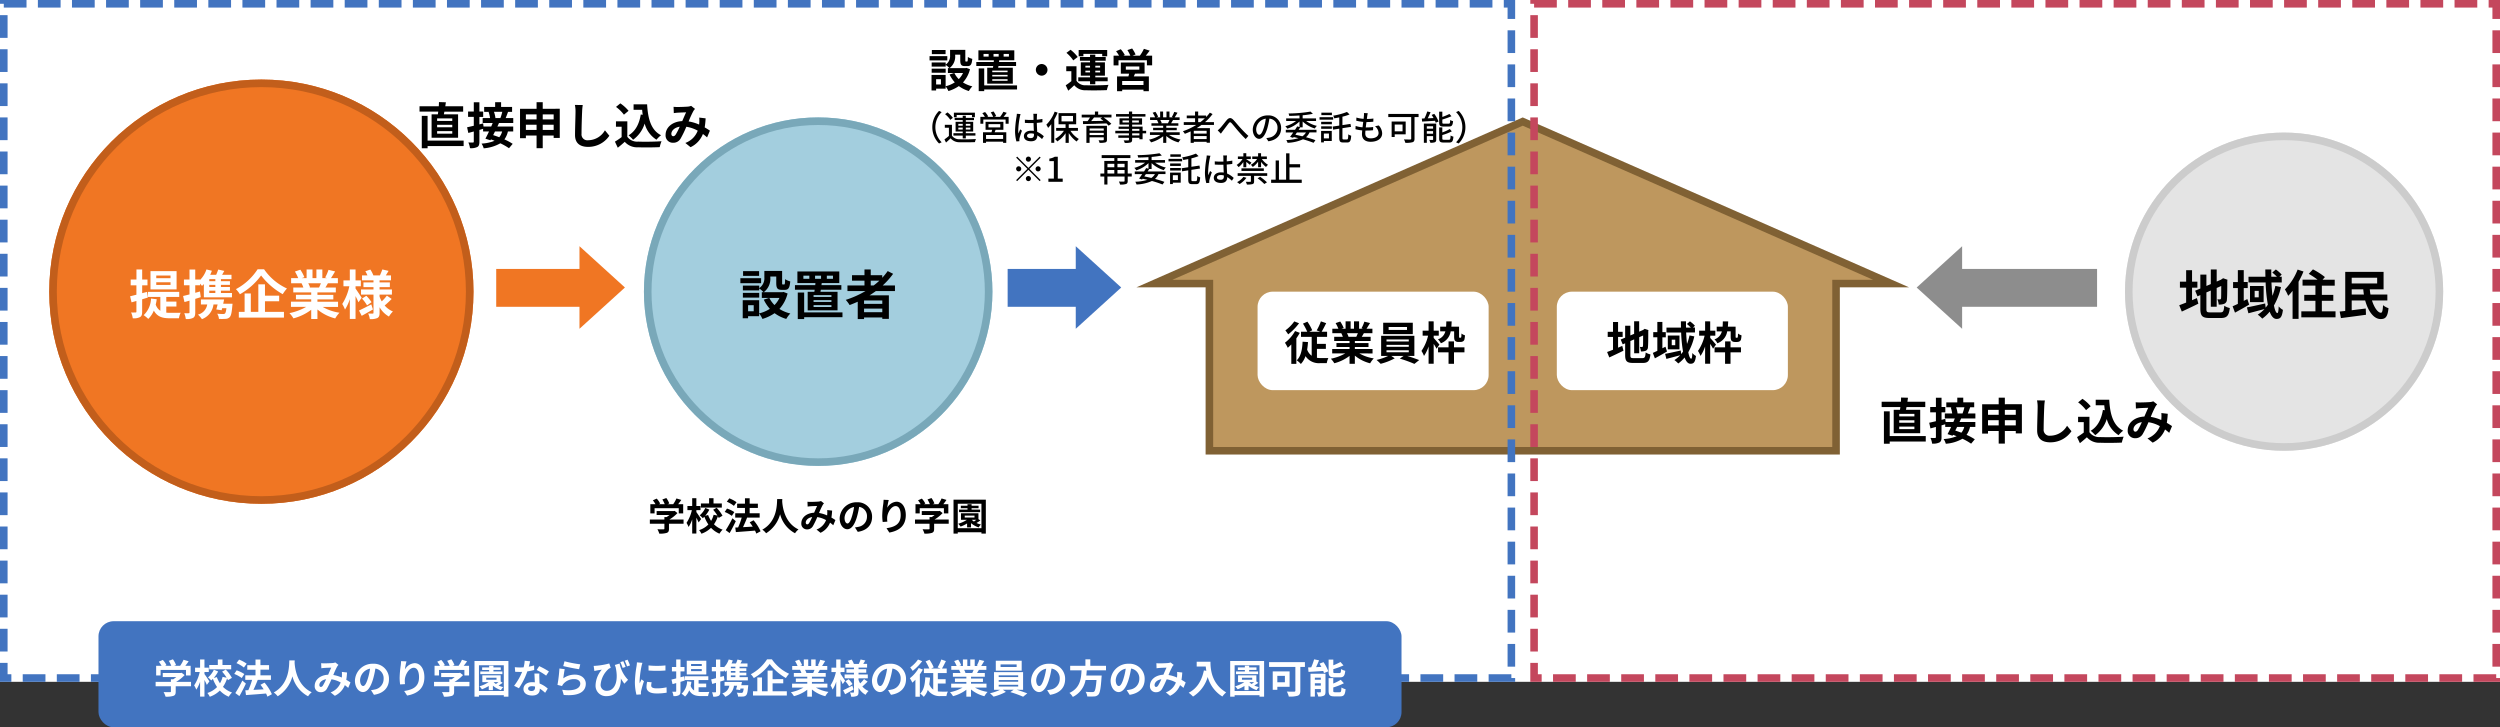 <svg xmlns="http://www.w3.org/2000/svg" width="660" height="192" viewBox="0 0 660 192">
  <rect x="0" y="0" width="660" height="192" fill="#333333" stroke="none"/>
  <g id="img_riyou" transform="translate(-353 -273)">
    <rect id="長方形_11" data-name="長方形 11" width="660" height="180" transform="translate(353 273)" fill="#fff"/>
    <g id="合体_1" data-name="合体 1" transform="translate(653 304)" fill="#be975e">
      <path d="M 184.72 88 L 19.28 88 L 19.28 44.862 L 19.28 43.862 L 18.28 43.862 L 4.757 43.862 L 102 1.092 L 199.243 43.862 L 185.72 43.862 L 184.72 43.862 L 184.72 44.862 L 184.72 88 Z" stroke="none"/>
      <path d="M 183.72 87 L 183.72 42.862 L 194.485 42.862 L 102 2.185 L 9.515 42.862 L 20.28 42.862 L 20.28 87 L 183.72 87 M 185.72 89 L 18.28 89 L 18.28 44.862 L 7.62939453125e-06 44.862 L 102 1.369900201098062e-05 L 204 44.862 L 185.72 44.862 L 185.72 89 Z" stroke="none" fill="#806134"/>
    </g>
    <rect id="長方形_5" data-name="長方形 5" width="61" height="26" rx="4" transform="translate(685 350)" fill="#fff"/>
    <rect id="長方形_6" data-name="長方形 6" width="61" height="26" rx="4" transform="translate(764 350)" fill="#fff"/>
    <g id="長方形_2" data-name="長方形 2" transform="translate(353 273)" fill="none" stroke="#4274c0" stroke-width="2" stroke-dasharray="6 3">
      <rect width="400" height="180" stroke="none"/>
      <rect x="1" y="1" width="398" height="178" fill="none"/>
    </g>
    <g id="長方形_3" data-name="長方形 3" transform="translate(757 273)" fill="none" stroke="#c4475d" stroke-width="2" stroke-dasharray="6 3">
      <rect width="256" height="180" stroke="none"/>
      <rect x="1" y="1" width="254" height="178" fill="none"/>
    </g>
    <g id="楕円形_1" data-name="楕円形 1" transform="translate(366 294)" fill="#f07623" stroke="#c25e1b" stroke-width="2">
      <circle cx="56" cy="56" r="56" stroke="none"/>
      <circle cx="56" cy="56" r="55" fill="none"/>
    </g>
    <g id="楕円形_2" data-name="楕円形 2" transform="translate(523 304)" fill="#a3cede" stroke="#79a8b9" stroke-width="2">
      <circle cx="46" cy="46" r="46" stroke="none"/>
      <circle cx="46" cy="46" r="45" fill="none"/>
    </g>
    <g id="楕円形_3" data-name="楕円形 3" transform="translate(914 308)" fill="#e4e4e4" stroke="#ccc" stroke-width="2">
      <circle cx="42" cy="42" r="42" stroke="none"/>
      <circle cx="42" cy="42" r="41" fill="none"/>
    </g>
    <path id="パス_2" data-name="パス 2" d="M-23.982-9.562h-3.766v-.7h3.766Zm0,1.792h-3.766v-.714h3.766Zm1.6-3.654h-6.888v4.83h6.888Zm-7.6,6.986-.224-1.5-1.26.336V-7.672h1.4v-1.54h-1.4v-2.646h-1.512v2.646H-34.5v1.54h1.512v2.478c-.63.154-1.19.308-1.666.406l.378,1.61c.406-.112.826-.238,1.288-.364v2.8c0,.182-.07.238-.238.238s-.644.014-1.162,0a5.473,5.473,0,0,1,.434,1.526A3.455,3.455,0,0,0-32.018.7c.42-.252.546-.658.546-1.428V-3.99ZM-25.1-2.072h2.674v-1.3H-25.1V-4.606h3.416V-5.95H-29.96v1.344h3.29V-.952A3.143,3.143,0,0,1-27.888-2.59,12.724,12.724,0,0,0-27.622-4l-1.512-.182A6.247,6.247,0,0,1-31.08.2a8.554,8.554,0,0,1,1.218.994,6.187,6.187,0,0,0,1.47-2.2c.952,1.694,2.366,2.03,4.2,2.03h2.436a4.908,4.908,0,0,1,.448-1.456c-.6.014-2.338.014-2.814.014-.35,0-.658-.014-.98-.042Zm12.95-6.692h-1.6V-9.31h1.6Zm0,1.54h-1.6V-7.8h1.6Zm0,1.568h-1.6v-.616h1.6Zm-4.06-.392-1.246.35V-7.686h1.274V-8.12c.2.224.392.448.5.6.168-.14.336-.308.5-.476v3.5h7.42V-5.656h-2.912v-.616h2.38v-.952h-2.38V-7.8h2.38v-.966h-2.38V-9.31h2.786v-1.148H-10.36c.182-.322.378-.672.574-1.022l-1.61-.364a12.579,12.579,0,0,1-.532,1.386H-13.5a9.972,9.972,0,0,0,.434-1.064l-1.428-.35A7.032,7.032,0,0,1-16.184-9.1v-.112h-1.274v-2.632H-18.97v2.632h-1.47v1.526h1.47v2.408c-.63.168-1.218.308-1.694.42l.364,1.6c.42-.112.868-.238,1.33-.378V-.546c0,.182-.07.238-.238.238a11.036,11.036,0,0,1-1.148-.014,6.8,6.8,0,0,1,.406,1.54A3.631,3.631,0,0,0-18,.91c.42-.266.546-.686.546-1.456V-4.1c.49-.14.98-.294,1.456-.448Zm6.132,3.234c.084-.378.168-.756.238-1.12h-1.064v-.014H-15.96v1.33h1.666A3.267,3.267,0,0,1-16.744.056a6.411,6.411,0,0,1,1.05,1.2,4.708,4.708,0,0,0,3.052-3.878h1.092c-.112.476-.238.938-.35,1.316l1.414.21c.042-.168.1-.35.14-.546h1.12c-.1.84-.224,1.26-.392,1.414a.708.708,0,0,1-.49.126c-.28,0-.91-.014-1.554-.084A3.078,3.078,0,0,1-11.2,1.19a13.858,13.858,0,0,0,1.75-.014A1.561,1.561,0,0,0-8.372.742c.364-.364.56-1.2.7-2.968a4.926,4.926,0,0,0,.056-.588Zm9.086-9.1A15.436,15.436,0,0,1-6.72-6.664,7.015,7.015,0,0,1-5.67-5.32a17.345,17.345,0,0,0,5.6-4.956A18.739,18.739,0,0,0,5.642-5.334a9.079,9.079,0,0,1,1.12-1.5A14.885,14.885,0,0,1,.714-11.914ZM.952-3.472H4.7v-1.47H.952v-3H-.8V-.672H-2.786V-5.53H-4.424V-.672H-5.95V.84H5.964V-.672H.952Zm14.77-4.746c-.154.378-.322.784-.49,1.12H12.614l.238-.042a6.9,6.9,0,0,0-.476-1.078Zm4.522,6.244V-3.346H14.8v-.616H19v-1.2H14.8V-5.8h4.858V-7.1H16.912c.21-.336.434-.714.658-1.12H20.2V-9.576h-1.82c.322-.49.7-1.12,1.092-1.764l-1.75-.42a11.278,11.278,0,0,1-.882,2.03l.5.154H16.1v-2.282H14.532v2.282H13.5v-2.282H11.942v2.282H10.668l.686-.252A10.594,10.594,0,0,0,10.29-11.8l-1.428.49A12.549,12.549,0,0,1,9.73-9.576H7.854v1.358H10.78l-.168.028A6.291,6.291,0,0,1,11.088-7.1H8.428v1.3H13.16v.63H9.128v1.2H13.16v.616H7.812v1.372H11.83A14.708,14.708,0,0,1,7.406-.336,7.766,7.766,0,0,1,8.47,1.05a13.28,13.28,0,0,0,4.69-2.268V1.218H14.8V-1.3a11.95,11.95,0,0,0,4.7,2.366,7.831,7.831,0,0,1,1.12-1.512,12.507,12.507,0,0,1-4.438-1.526Zm6.244-2.408C26.25-4.76,25.242-6.3,24.864-6.818v-.616h1.4v-1.54h-1.4v-2.884H23.352v2.884h-1.68v1.54h1.554a14,14,0,0,1-1.876,4.69,7.988,7.988,0,0,1,.728,1.47,11.81,11.81,0,0,0,1.274-2.758V1.2h1.512V-4.83c.308.6.6,1.232.77,1.638Zm2.534,1.736C27.832-2.03,26.6-1.4,25.774-1.022l.714,1.4c.9-.49,1.988-1.106,2.968-1.68Zm-2.45-1.526A9.814,9.814,0,0,1,27.9-2.38l1.19-.84a9.59,9.59,0,0,0-1.386-1.694Zm6.566-.784A11.02,11.02,0,0,1,31.78-3.444a7.6,7.6,0,0,1-.574-1.232v-.546h3.262V-6.58H31.206V-7.2h2.716V-8.442H31.206V-9h3.01v-1.3H32.858c.224-.35.476-.77.728-1.19l-1.652-.378c-.14.448-.42,1.092-.63,1.568H29.568a7.384,7.384,0,0,0-.8-1.54l-1.316.448A7.947,7.947,0,0,1,28-10.3H26.572V-9H29.6v.56H26.95V-7.2H29.6v.616h-3.29v1.358H29.6V-.448c0,.168-.056.238-.224.238s-.714,0-1.19-.028a5.179,5.179,0,0,1,.448,1.484,4.566,4.566,0,0,0,1.988-.28c.448-.252.588-.644.588-1.4V-1.89A6.64,6.64,0,0,0,33.684.574,6.2,6.2,0,0,1,34.734-.77,5.742,5.742,0,0,1,32.55-2.352C33.1-2.8,33.81-3.472,34.4-4.074Z" transform="translate(422 356)" fill="#fff"/>
    <path id="パス_3" data-name="パス 3" d="M-15.6-11.424h-4.228v1.26H-15.6Zm.532,1.876h-5.474v1.316h5.474Zm-.5,3.864H-19.88v1.246h4.312Zm5.348,1.33a6.639,6.639,0,0,1-1.316,1.89,6.9,6.9,0,0,1-1.358-1.89Zm-6.8,3.528h-1.484v-1.61h1.484Zm7.854-5.1-.28.07h-4.928a4.432,4.432,0,0,0,1.736-3.906V-10h1.568V-8.3c0,1.386.322,1.82,1.442,1.82h.812c.938,0,1.3-.49,1.442-2.226A4.75,4.75,0,0,1-8.736-9.3c-.014,1.218-.07,1.4-.252,1.4h-.35c-.154,0-.182-.042-.182-.434v-3.136h-4.69V-9.8a3.146,3.146,0,0,1-1.358,2.87V-7.6H-19.88v1.274h4.312V-6.86a7.422,7.422,0,0,1,1.162,1.008h-.476v1.5h1.946l-1.428.462a9.736,9.736,0,0,0,1.61,2.422,9.178,9.178,0,0,1-2.828,1.2V-3.752h-4.34V1.022h1.414V.476h2.926V-.238A7.048,7.048,0,0,1-14.714,1.2,11.308,11.308,0,0,0-11.508-.322,9.757,9.757,0,0,0-8.428,1.2,7.174,7.174,0,0,1-7.35-.238a9.559,9.559,0,0,1-2.884-1.2A9.446,9.446,0,0,0-8.078-5.516Zm8.344-4.3H.756v.826H-.826Zm-1.512.826H-3.906v-.826h1.568Zm4.62-.826H3.906v.826H2.282ZM3.5-4.606H-1.218v-.476H3.5Zm0,1.316H-1.218v-.476H3.5Zm0,1.344H-1.218v-.5H3.5ZM-2.772-5.964v4.9H5.11v-4.9H.6L.7-6.51H6.118V-7.728H.868l.07-.546H5.572v-3.052H-5.488v3.052h4.76l-.042.546H-6.132V-6.51H-.924q-.042.294-.084.546ZM6.412-.532H-3.7V-5.768H-5.39v7H-3.7v-.5H6.412ZM13.874-8.9h2.282A19.118,19.118,0,0,1,14.644-7.63h-.77Zm3.052,6.118H12.11v-.9h4.816ZM12.11-.574v-.952h4.816v.952ZM20.272-6.16V-7.63H17.024a20.478,20.478,0,0,0,2.758-3.08l-1.428-.728A17.049,17.049,0,0,1,16.912-9.66v-.686H13.874v-1.512H12.222v1.512H8.932V-8.9h3.29V-7.63H7.728v1.47h4.76A24.92,24.92,0,0,1,7.28-3.836,9.173,9.173,0,0,1,8.3-2.464c.714-.266,1.442-.574,2.142-.882V1.232H12.11V.812h4.816v.364h1.736V-5.04H13.58c.574-.364,1.106-.728,1.652-1.12Z" transform="translate(569 356)"/>
    <path id="パス_12" data-name="パス 12" d="M3.7-7.056H5.11V-8.638H3.7v-3.038H2.142v3.038H.5v1.582H2.142v3.934c-.7.28-1.316.518-1.82.7L.994-.742c1.288-.6,2.884-1.344,4.368-2.086L4.984-4.3c-.42.182-.854.364-1.288.546ZM8.47-.532c-.854,0-.98-.126-.98-.952V-5.8l1.162-.5v4.27h1.554V-6.972l1.2-.532c0,1.988-.014,3.01-.042,3.234-.056.252-.14.308-.308.308a6.37,6.37,0,0,1-.672-.028,4.57,4.57,0,0,1,.35,1.4,3.9,3.9,0,0,0,1.456-.2,1.2,1.2,0,0,0,.714-1.162c.07-.574.1-2.254.1-4.914l.056-.28L11.9-9.548l-.294.2-.294.2-1.106.476v-3.192H8.652v3.864l-1.162.49v-3h-1.6v3.682l-1.372.574.616,1.484L5.894-5.1v3.6C5.894.434,6.44.952,8.33.952h2.982C12.95.952,13.44.28,13.664-1.68a4.214,4.214,0,0,1-1.456-.6c-.126,1.428-.266,1.75-1.036,1.75ZM18.3-4.046l-.952.476V-6.944H18.4v-1.6h-1.05v-3.136H15.792V-8.54h-1.26v1.582h1.26v4.186c-.518.238-.994.462-1.386.63l.63,1.68c1.148-.616,2.506-1.386,3.738-2.114ZM25.7-7.518a17.375,17.375,0,0,1-.77,2.618c-.126-1.064-.21-2.254-.266-3.528h2.716V-9.94h-.616l.6-.56a8.858,8.858,0,0,0-1.54-1.358l-.938.812A13.138,13.138,0,0,1,26.11-9.94H24.626c-.014-.644-.014-1.274,0-1.918H23.044c0,.644.014,1.274.028,1.918H18.606v1.512h4.522a40.468,40.468,0,0,0,.588,5.88c-.182.266-.378.518-.588.77L23-2.884c-1.764.392-3.6.812-4.816,1.036l.392,1.554c1.2-.308,2.772-.728,4.256-1.12A9.191,9.191,0,0,1,21.042.07a7.324,7.324,0,0,1,1.19,1.05,9.79,9.79,0,0,0,1.96-1.848C24.626.462,25.214,1.2,26,1.2c1.05,0,1.456-.532,1.694-2.394a3.749,3.749,0,0,1-1.12-.924C26.53-.868,26.418-.35,26.222-.35c-.336,0-.658-.756-.9-2a17.917,17.917,0,0,0,1.862-4.872Zm-4.4,3.01H20.23V-6.216h1.078Zm-2.3-2.982v4.256h3.6V-7.49Zm12.572-4.34A14.9,14.9,0,0,1,28.21-6.594,10.785,10.785,0,0,1,29.078-4.9,13.637,13.637,0,0,0,30.24-6.216V1.176h1.582v-9.8a22.7,22.7,0,0,0,1.3-2.7ZM37.968-.8V-3.584h3.024V-5.152H37.968V-7.588h3.4V-9.156H38.164l.616-.7a18.688,18.688,0,0,0-3.164-2.03L34.51-10.7a21.036,21.036,0,0,1,2.338,1.54H32.872v1.568h3.4v2.436H33.32v1.568h2.954V-.8H32.55V.77h9.03V-.8ZM45.85-5.236V-6.622H48.9q.063.714.168,1.386Zm6.72-4.438v1.512H45.85V-9.674Zm2.688,5.992V-5.236H50.806c-.084-.448-.14-.91-.182-1.386h3.64v-4.606H44.142V-.91c-.532.07-1.036.112-1.47.154L43.008.98c1.82-.238,4.3-.56,6.608-.882L49.56-1.554c-1.232.154-2.52.308-3.71.462v-2.59h3.556c.77,2.828,2.254,4.9,4.074,4.914,1.26,0,1.848-.518,2.086-2.87a4.331,4.331,0,0,1-1.442-.8c-.07,1.414-.224,2-.546,2C52.766-.42,51.8-1.778,51.2-3.682Z" transform="translate(928 356)"/>
    <path id="パス_11" data-name="パス 11" d="M9.4-6.071h-4v-.663h4Zm0,1.664h-4v-.65h4Zm0,1.69h-4V-3.38h4Zm-5.46-5.1v6.175h6.994V-7.813H7.176c.052-.221.091-.468.143-.715h4.953V-9.945H7.553c.065-.351.1-.7.156-1.053l-1.82-.052c-.013.338-.026.715-.052,1.1H.754v1.417h4.94c-.026.247-.065.494-.1.715ZM12.4-.884H2.886V-7.41H1.352V1.144H2.886V.559H12.4Zm10.2-7.592a12.643,12.643,0,0,1-.494,1.638H20.748l.052-.013a6.787,6.787,0,0,0-.39-1.625Zm-.039,5.187a3.977,3.977,0,0,1-.754,1.521c-.559-.208-1.1-.4-1.612-.559.156-.312.325-.637.481-.962Zm2.938-2.236V-6.838h-2c.195-.468.416-1.04.624-1.638h1.066v-1.3H22.3v-1.235H20.722v1.235h-2.9v1.3h1.443l-.26.052a8.773,8.773,0,0,1,.377,1.586h-1.95v1.313h2.639q-.176.449-.39.936H17.654l-.1-.832-.988.26V-7.137h1V-8.554h-1V-11H15.08v2.444H13.572v1.417H15.08V-4.8c-.663.156-1.274.3-1.768.4l.325,1.5,1.443-.39V-.624c0,.2-.065.247-.221.247s-.7.013-1.209-.013a5.617,5.617,0,0,1,.429,1.508A3.84,3.84,0,0,0,16.016.806c.416-.234.546-.65.546-1.417V-3.705c.325-.091.65-.195.975-.286v.7H19.1c-.325.7-.663,1.378-.949,1.9l1.326.429L19.6-1.2c.312.1.637.234.962.364a10.424,10.424,0,0,1-3.445.741,4.1,4.1,0,0,1,.572,1.248A10.4,10.4,0,0,0,22.087-.169a15.7,15.7,0,0,1,2.288,1.3L25.35-.026A14.977,14.977,0,0,0,23.166-1.2a5.744,5.744,0,0,0,.923-2.093h1.4v-1.3H21.307c.156-.312.3-.637.429-.936ZM33.28-3.692V-5.07h2.886v1.378Zm-4.446,0V-5.07h2.821v1.378ZM31.655-7.8v1.313H28.834V-7.8Zm4.511,0v1.313H33.28V-7.8ZM33.28-9.282v-1.742H31.655v1.742H27.287v7.761h1.547V-2.21h2.821V1.118H33.28V-2.21h2.886v.624h1.612v-7.7ZM41.769-10.3a8.083,8.083,0,0,1,.169,1.742c0,1.105-.13,4.485-.13,6.214,0,2.2,1.365,3.12,3.471,3.12a6.7,6.7,0,0,0,5.59-2.938L49.7-3.6A5.14,5.14,0,0,1,45.292-.975a1.55,1.55,0,0,1-1.768-1.716c0-1.6.091-4.485.156-5.863a13.212,13.212,0,0,1,.169-1.716ZM59.163-7.774c-.4,2.483-1.4,4.42-3.224,5.5a8.533,8.533,0,0,1,1.2,1.17A8.347,8.347,0,0,0,60.19-5.382a7.179,7.179,0,0,0,3.12,4.264A6.927,6.927,0,0,1,64.519-2.3c-2.7-1.352-3.484-4.485-3.679-8.164H57.265v1.456h2.262c.039.442.091.884.143,1.313Zm-3.224-.975a10.41,10.41,0,0,0-2.171-1.963l-1.144.936a9.838,9.838,0,0,1,2.093,2.054Zm-.325,2.782h-3V-4.55h1.495v2.743a18.443,18.443,0,0,1-1.768,1.2L53.092,1c.7-.546,1.274-1.053,1.846-1.56A4.325,4.325,0,0,0,58.448.884c1.547.065,4.16.039,5.72-.039a8.1,8.1,0,0,1,.481-1.56c-1.729.13-4.654.169-6.175.1a3.2,3.2,0,0,1-2.86-1.274ZM68.393-2.483c-.234.325-.416.442-.676.442s-.481-.247-.481-.611c0-.806.78-1.677,2.21-1.9A16.65,16.65,0,0,1,68.393-2.483ZM77.415-3.51c-.377-.247-.845-.559-1.378-.858a21.182,21.182,0,0,0,.247-2.392l-1.69-.195a8.348,8.348,0,0,1,.013,1.4c-.013.143-.026.286-.039.442A11.282,11.282,0,0,0,71.8-5.941,24.914,24.914,0,0,1,73.06-8.7a3.014,3.014,0,0,1,.429-.546l-1.027-.806a3.191,3.191,0,0,1-.871.2c-.6.052-1.976.1-2.7.1A10.417,10.417,0,0,1,67.821-9.8l.065,1.664c.325-.052.78-.1,1.053-.117.585-.039,1.69-.078,2.2-.091-.3.611-.663,1.482-1.027,2.314-2.587.117-4.394,1.651-4.394,3.64a1.919,1.919,0,0,0,1.976,2.08,2.2,2.2,0,0,0,2-1.131,26.769,26.769,0,0,0,1.5-3.094A9.024,9.024,0,0,1,74.2-3.5,5.552,5.552,0,0,1,70.928-.26L72.306.858a6.449,6.449,0,0,0,3.263-3.484c.39.286.767.6,1.105.9Z" transform="translate(849 389)"/>
    <path id="パス_9" data-name="パス 9" d="M-21.312-10.152a10.027,10.027,0,0,1-2.352,2.376,10.92,10.92,0,0,1,.744,1.044A14.753,14.753,0,0,0-20.052-9.66ZM-21.1-7.6a10.236,10.236,0,0,1-2.676,3.084,8.668,8.668,0,0,1,.744,1.332,10.624,10.624,0,0,0,.936-.888V1.068h1.332V-5.676a16.08,16.08,0,0,0,.912-1.452ZM-15.324-2.9h2.352V-4.212h-2.352v-1.86h2.676V-7.428h-1.44c.372-.612.8-1.452,1.2-2.256l-1.392-.48A13.621,13.621,0,0,1-15.4-7.776l.924.348H-17.34l.768-.372a13.018,13.018,0,0,0-1.272-2.28l-1.176.516a15.291,15.291,0,0,1,1.128,2.136h-1.644v1.356h2.82V-1.08a3.465,3.465,0,0,1-1.2-1.62,19.371,19.371,0,0,0,.228-1.992l-1.428-.1C-19.212-2.7-19.56-.924-20.664.12a6.691,6.691,0,0,1,1.092.972A5.671,5.671,0,0,0-18.348-.984,4.216,4.216,0,0,0-14.412.864h1.68a4.66,4.66,0,0,1,.42-1.332c-.42,0-1.668.012-1.992,0a7.039,7.039,0,0,1-1.02-.072Zm10.8-4.14c-.132.324-.276.672-.42.96H-7.188l.2-.036a5.91,5.91,0,0,0-.408-.924ZM-.648-1.692V-2.868H-5.316V-3.4h3.6V-4.428h-3.6v-.54h4.164V-6.084H-3.5c.18-.288.372-.612.564-.96H-.684V-8.208h-1.56c.276-.42.6-.96.936-1.512l-1.5-.36a9.666,9.666,0,0,1-.756,1.74l.432.132H-4.2v-1.956H-5.544v1.956h-.888v-1.956H-7.764v1.956H-8.856l.588-.216a9.08,9.08,0,0,0-.912-1.692L-10.4-9.7A10.756,10.756,0,0,1-9.66-8.208h-1.608v1.164H-8.76L-8.9-7.02a5.392,5.392,0,0,1,.408.936h-2.28v1.116H-6.72v.54h-3.456V-3.4H-6.72v.528H-11.3v1.176H-7.86a12.607,12.607,0,0,1-3.792,1.4A6.656,6.656,0,0,1-10.74.9,11.383,11.383,0,0,0-6.72-1.044V1.044h1.4v-2.16A10.243,10.243,0,0,0-1.284.912a6.713,6.713,0,0,1,.96-1.3,10.721,10.721,0,0,1-3.8-1.308Zm9.1-6.2H3.6v-.78H8.448Zm1.524-1.9H2.16v3H9.972ZM3.036-2.532h5.88V-2H3.036Zm0-1.428h5.88v.516H3.036Zm0-1.416h5.88v.516H3.036Zm7.356,4.344V-6.348H1.62v5.316H3.48A14.658,14.658,0,0,1,.408.024a12.552,12.552,0,0,1,1.08,1.02A15.989,15.989,0,0,0,5.208-.4L4.3-1.032H7.548l-1,.708A31.94,31.94,0,0,1,10.4,1.068L11.664.06C10.836-.264,9.612-.7,8.5-1.032Zm10.5-6.492v1.3c0,.756.084,1,.264,1.212a1.233,1.233,0,0,0,.816.288h.588a1.344,1.344,0,0,0,.636-.144.837.837,0,0,0,.4-.456,5.877,5.877,0,0,0,.156-1.152,2.6,2.6,0,0,1-.924-.48c-.012.384-.024.7-.048.852a.421.421,0,0,1-.084.228.3.3,0,0,1-.156.036h-.192a.122.122,0,0,1-.12-.06c-.036-.048-.036-.156-.036-.36v-2.5H20.16c.036-.432.06-.9.084-1.392H18.828c-.012.5-.024.972-.06,1.392h-1.56v1.236h1.368A3,3,0,0,1,16.6-5.4a2.935,2.935,0,0,1,.78,1.02,3.963,3.963,0,0,0,2.6-3.144Zm-3.876,3.5c-.216-.264-1.176-1.4-1.524-1.752v-.612h1.344V-7.7H15.492v-2.46H14.148V-7.7H12.576v1.32h1.44a11.8,11.8,0,0,1-1.752,4.032,6.506,6.506,0,0,1,.672,1.32A10.179,10.179,0,0,0,14.148-3.54V1.032h1.344V-4.212a12.848,12.848,0,0,1,.756,1.272Zm3.84-.852h-1.44V-3.3H16.644v1.32h2.772V1.044h1.44V-1.98h2.76V-3.3h-2.76Z" transform="translate(716 368)"/>
    <path id="パス_10" data-name="パス 10" d="M-14.832-6.048h1.212V-7.4h-1.212v-2.6h-1.332v2.6h-1.4v1.356h1.4v3.372c-.6.24-1.128.444-1.56.6l.576,1.44c1.1-.516,2.472-1.152,3.744-1.788l-.324-1.26c-.36.156-.732.312-1.1.468ZM-10.74-.456c-.732,0-.84-.108-.84-.816v-3.7l1-.432v3.66h1.332V-5.976l1.032-.456c0,1.7-.012,2.58-.036,2.772-.048.216-.12.264-.264.264A5.46,5.46,0,0,1-9.1-3.42a3.917,3.917,0,0,1,.3,1.2,3.345,3.345,0,0,0,1.248-.168,1.024,1.024,0,0,0,.612-1c.06-.492.084-1.932.084-4.212l.048-.24-1-.348-.252.168-.252.168-.948.408v-2.736h-1.332v3.312l-1,.42V-9.012h-1.368v3.156l-1.176.492.528,1.272.648-.276v3.084c0,1.656.468,2.1,2.088,2.1H-8.3C-6.9.816-6.48.24-6.288-1.44a3.612,3.612,0,0,1-1.248-.516c-.108,1.224-.228,1.5-.888,1.5Zm8.424-3.012-.816.408V-5.952h.9V-7.32h-.9v-2.688H-4.464V-7.32h-1.08v1.356h1.08v3.588c-.444.2-.852.4-1.188.54l.54,1.44c.984-.528,2.148-1.188,3.2-1.812ZM4.032-6.444A14.893,14.893,0,0,1,3.372-4.2c-.108-.912-.18-1.932-.228-3.024H5.472v-1.3H4.944L5.46-9a7.592,7.592,0,0,0-1.32-1.164l-.8.7A11.261,11.261,0,0,1,4.38-8.52H3.108c-.012-.552-.012-1.092,0-1.644H1.752c0,.552.012,1.092.024,1.644H-2.052v1.3H1.824a34.686,34.686,0,0,0,.5,5.04c-.156.228-.324.444-.5.66l-.108-.948c-1.512.336-3.084.7-4.128.888l.336,1.332C-1.044-.516.3-.876,1.572-1.212A7.878,7.878,0,0,1,.036.06a6.277,6.277,0,0,1,1.02.9A8.391,8.391,0,0,0,2.736-.624C3.108.4,3.612,1.032,4.284,1.032c.9,0,1.248-.456,1.452-2.052a3.214,3.214,0,0,1-.96-.792C4.74-.744,4.644-.3,4.476-.3c-.288,0-.564-.648-.768-1.716A15.358,15.358,0,0,0,5.3-6.192ZM.264-3.864H-.66V-5.328H.264ZM-1.7-6.42v3.648H1.38V-6.42Zm16.6-1.1v1.3c0,.756.084,1,.264,1.212a1.233,1.233,0,0,0,.816.288h.588a1.344,1.344,0,0,0,.636-.144.837.837,0,0,0,.4-.456,5.877,5.877,0,0,0,.156-1.152,2.6,2.6,0,0,1-.924-.48c-.012.384-.024.7-.048.852a.421.421,0,0,1-.084.228.3.3,0,0,1-.156.036h-.192a.122.122,0,0,1-.12-.06c-.036-.048-.036-.156-.036-.36v-2.5H14.16c.036-.432.06-.9.084-1.392H12.828c-.012.5-.024.972-.06,1.392h-1.56v1.236h1.368A3,3,0,0,1,10.6-5.4a2.935,2.935,0,0,1,.78,1.02,3.963,3.963,0,0,0,2.6-3.144Zm-3.876,3.5c-.216-.264-1.176-1.4-1.524-1.752v-.612h1.344V-7.7H9.492v-2.46H8.148V-7.7H6.576v1.32h1.44A11.8,11.8,0,0,1,6.264-2.352a6.506,6.506,0,0,1,.672,1.32A10.179,10.179,0,0,0,8.148-3.54V1.032H9.492V-4.212a12.847,12.847,0,0,1,.756,1.272Zm3.84-.852h-1.44V-3.3H10.644v1.32h2.772V1.044h1.44V-1.98h2.76V-3.3h-2.76Z" transform="translate(795 368)"/>
    <path id="パス_1" data-name="パス 1" d="M-29.6-6.071h-4v-.663h4Zm0,1.664h-4v-.65h4Zm0,1.69h-4V-3.38h4Zm-5.46-5.1v6.175h6.994V-7.813h-3.757c.052-.221.091-.468.143-.715h4.953V-9.945h-4.719c.065-.351.1-.7.156-1.053l-1.82-.052c-.013.338-.026.715-.052,1.1h-5.083v1.417h4.94c-.026.247-.065.494-.1.715ZM-26.6-.884h-9.516V-7.41h-1.534V1.144h1.534V.559H-26.6Zm10.2-7.592a12.643,12.643,0,0,1-.494,1.638h-1.365l.052-.013a6.787,6.787,0,0,0-.39-1.625Zm-.039,5.187a3.977,3.977,0,0,1-.754,1.521c-.559-.208-1.1-.4-1.612-.559.156-.312.325-.637.481-.962Zm2.938-2.236V-6.838h-2c.195-.468.416-1.04.624-1.638h1.066v-1.3h-2.9v-1.235h-1.573v1.235h-2.9v1.3h1.443l-.26.052a8.773,8.773,0,0,1,.377,1.586h-1.95v1.313h2.639q-.176.449-.39.936h-2.028l-.1-.832-.988.26V-7.137h1V-8.554h-1V-11H-23.92v2.444h-1.508v1.417h1.508V-4.8c-.663.156-1.274.3-1.768.4l.325,1.5,1.443-.39V-.624c0,.2-.065.247-.221.247s-.7.013-1.209-.013a5.617,5.617,0,0,1,.429,1.508A3.84,3.84,0,0,0-22.984.806c.416-.234.546-.65.546-1.417V-3.705c.325-.091.65-.195.975-.286v.7h1.56c-.325.7-.663,1.378-.949,1.9l1.326.429.13-.234c.312.1.637.234.962.364a10.424,10.424,0,0,1-3.445.741,4.1,4.1,0,0,1,.572,1.248A10.4,10.4,0,0,0-16.913-.169a15.7,15.7,0,0,1,2.288,1.3l.975-1.157A14.977,14.977,0,0,0-15.834-1.2a5.744,5.744,0,0,0,.923-2.093h1.4v-1.3h-4.186c.156-.312.3-.637.429-.936ZM-5.72-3.692V-5.07h2.886v1.378Zm-4.446,0V-5.07h2.821v1.378ZM-7.345-7.8v1.313h-2.821V-7.8Zm4.511,0v1.313H-5.72V-7.8ZM-5.72-9.282v-1.742H-7.345v1.742h-4.368v7.761h1.547V-2.21h2.821V1.118H-5.72V-2.21h2.886v.624h1.612v-7.7ZM2.769-10.3a8.083,8.083,0,0,1,.169,1.742c0,1.105-.13,4.485-.13,6.214,0,2.2,1.365,3.12,3.471,3.12a6.7,6.7,0,0,0,5.59-2.938L10.7-3.6A5.14,5.14,0,0,1,6.292-.975,1.55,1.55,0,0,1,4.524-2.691c0-1.6.091-4.485.156-5.863a13.212,13.212,0,0,1,.169-1.716ZM20.163-7.774c-.4,2.483-1.4,4.42-3.224,5.5a8.533,8.533,0,0,1,1.2,1.17A8.347,8.347,0,0,0,21.19-5.382a7.179,7.179,0,0,0,3.12,4.264A6.927,6.927,0,0,1,25.519-2.3c-2.7-1.352-3.484-4.485-3.679-8.164H18.265v1.456h2.262c.039.442.091.884.143,1.313Zm-3.224-.975a10.41,10.41,0,0,0-2.171-1.963l-1.144.936a9.838,9.838,0,0,1,2.093,2.054Zm-.325,2.782h-3V-4.55h1.495v2.743a18.443,18.443,0,0,1-1.768,1.2L14.092,1c.7-.546,1.274-1.053,1.846-1.56A4.325,4.325,0,0,0,19.448.884c1.547.065,4.16.039,5.72-.039a8.1,8.1,0,0,1,.481-1.56c-1.729.13-4.654.169-6.175.1a3.2,3.2,0,0,1-2.86-1.274ZM29.393-2.483c-.234.325-.416.442-.676.442s-.481-.247-.481-.611c0-.806.78-1.677,2.21-1.9A16.651,16.651,0,0,1,29.393-2.483ZM38.415-3.51c-.377-.247-.845-.559-1.378-.858a21.183,21.183,0,0,0,.247-2.392l-1.69-.195a8.349,8.349,0,0,1,.013,1.4c-.013.143-.026.286-.039.442A11.282,11.282,0,0,0,32.8-5.941,24.913,24.913,0,0,1,34.06-8.7a3.013,3.013,0,0,1,.429-.546l-1.027-.806a3.191,3.191,0,0,1-.871.2c-.6.052-1.976.1-2.7.1A10.417,10.417,0,0,1,28.821-9.8l.065,1.664c.325-.052.78-.1,1.053-.117.585-.039,1.69-.078,2.2-.091-.3.611-.663,1.482-1.027,2.314-2.587.117-4.394,1.651-4.394,3.64a1.919,1.919,0,0,0,1.976,2.08,2.2,2.2,0,0,0,2-1.131,26.769,26.769,0,0,0,1.495-3.094A9.024,9.024,0,0,1,35.2-3.5,5.552,5.552,0,0,1,31.928-.26L33.306.858a6.449,6.449,0,0,0,3.263-3.484c.39.286.767.6,1.1.9Z" transform="translate(502 311)"/>
    <path id="パス_4" data-name="パス 4" d="M-43.19-5.84h6.38v1.38h1.17V-6.89h-1.33c.28-.35.57-.74.84-1.13l-1.29-.39a8.36,8.36,0,0,1-.86,1.52h-1.51l.48-.19a5.864,5.864,0,0,0-.78-1.44l-1.05.38a6.978,6.978,0,0,1,.63,1.25h-1.57l.36-.17a5.45,5.45,0,0,0-.91-1.31l-1.01.45a8.413,8.413,0,0,1,.69,1.03h-1.36v2.43h1.12Zm7.65,3H-39.3a9.527,9.527,0,0,0,2.15-1.71l-.75-.58-.26.06h-4.49v1.03h3.39a6.765,6.765,0,0,1-.77.55h-.57v.65h-3.84v1.1h3.84v1.3c0,.14-.05.18-.26.18s-.94.01-1.58-.02A5.309,5.309,0,0,1-41.95.88,6.063,6.063,0,0,0-40.01.69c.49-.17.62-.48.62-1.1V-1.74h3.85Zm10.1-4.24h-2.19V-8.47H-28.8v1.39h-2.16v1.09h5.52Zm-5.47,4.11c-.18-.28-.97-1.47-1.25-1.84v-.51h1.09v-1.1h-1.09V-8.47h-1.1v2.05h-1.26v1.1h1.17a9.985,9.985,0,0,1-1.41,3.36,5.451,5.451,0,0,1,.54,1.08,8.105,8.105,0,0,0,.96-2V.86h1.1V-3.33c.23.45.47.93.6,1.25Zm5.65-.88a9.221,9.221,0,0,0-1.55-2.09l-.92.52a11.254,11.254,0,0,1,1.14,1.53l-1.02-.21a5.813,5.813,0,0,1-.66,1.61,7.3,7.3,0,0,1-.79-1.55l-.77.21a7.645,7.645,0,0,0,1.1-1.63L-29.8-5.9a5.677,5.677,0,0,1-1.48,1.95,4.5,4.5,0,0,1,.81.75c.14-.12.29-.25.43-.39a9.416,9.416,0,0,0,1.05,2.05A5.836,5.836,0,0,1-31.43-.05a4.794,4.794,0,0,1,.61.95A6.749,6.749,0,0,0-28.29-.66,6.392,6.392,0,0,0-26.06.89a5.05,5.05,0,0,1,.83-1.06,5.954,5.954,0,0,1-2.28-1.42A7.958,7.958,0,0,0-26.48-3.7a4.412,4.412,0,0,1,.22.43Zm3.71-3.57a8.777,8.777,0,0,0-1.91-1.02l-.66.89a7.627,7.627,0,0,1,1.87,1.1Zm-.59,2.61a8.058,8.058,0,0,0-1.93-.93l-.61.9A7.7,7.7,0,0,1-22.8-3.81Zm-.5,1.64A29.885,29.885,0,0,1-24.41-.03l1.03.76c.56-.96,1.14-2.1,1.63-3.14ZM-15.21.26a11.635,11.635,0,0,0-1.85-2.91l-1.02.54c.27.35.55.74.8,1.14-.88.05-1.77.1-2.57.14.36-.75.76-1.67,1.08-2.51l-.04-.01h3.36V-4.49h-2.64V-5.9h2.17V-7.04h-2.17V-8.46h-1.24v1.42H-21.4V-5.9h2.07v1.41H-21.9v1.14h1.71a18.118,18.118,0,0,1-.95,2.59l-.75.03.16,1.2c1.35-.1,3.24-.23,5.05-.39a5.522,5.522,0,0,1,.34.79Zm4.38-8.5c-.07,1.32.07,5.86-3.92,8.07a4.167,4.167,0,0,1,1,.95,8.539,8.539,0,0,0,3.7-5.02A7.93,7.93,0,0,0-6.11.78,3.909,3.909,0,0,1-5.19-.23C-8.92-1.98-9.42-6.29-9.5-7.67c.01-.21.02-.41.03-.57Zm8.44,6.33c-.18.25-.32.34-.52.34s-.37-.19-.37-.47c0-.62.6-1.29,1.7-1.46A12.808,12.808,0,0,1-2.39-1.91ZM4.55-2.7c-.29-.19-.65-.43-1.06-.66A16.294,16.294,0,0,0,3.68-5.2l-1.3-.15a6.422,6.422,0,0,1,.01,1.08c-.01.11-.02.22-.03.34A8.679,8.679,0,0,0,.23-4.57,19.164,19.164,0,0,1,1.2-6.69a2.318,2.318,0,0,1,.33-.42L.74-7.73a2.454,2.454,0,0,1-.67.15c-.46.04-1.52.08-2.08.08a8.013,8.013,0,0,1-.82-.04l.05,1.28c.25-.04.6-.08.81-.09.45-.03,1.3-.06,1.69-.07-.23.47-.51,1.14-.79,1.78-1.99.09-3.38,1.27-3.38,2.8A1.476,1.476,0,0,0-2.93-.24a1.692,1.692,0,0,0,1.54-.87A20.592,20.592,0,0,0-.24-3.49a6.941,6.941,0,0,1,2.32.8A4.271,4.271,0,0,1-.44-.2L.62.66A4.96,4.96,0,0,0,3.13-2.02c.3.22.59.46.85.69Zm3.18.9c-.37,0-.77-.49-.77-1.49A3.105,3.105,0,0,1,9.47-6.16a15.9,15.9,0,0,1-.53,2.4C8.54-2.42,8.14-1.8,7.73-1.8ZM10.45.41c2.5-.38,3.78-1.86,3.78-3.94a3.779,3.779,0,0,0-4-3.87A4.416,4.416,0,0,0,5.67-3.16c0,1.67.93,2.88,2.02,2.88S9.63-1.5,10.22-3.5a21.521,21.521,0,0,0,.59-2.69,2.451,2.451,0,0,1,2.07,2.62A2.681,2.681,0,0,1,10.63-.92c-.26.06-.54.11-.92.16Zm6.82-8.47c-.01.28-.03.68-.08,1.04a24.016,24.016,0,0,0-.28,3.17,12.81,12.81,0,0,0,.12,1.65l1.23-.08a5.947,5.947,0,0,1-.05-1.05c.05-1.3,1.07-3.06,2.24-3.06.82,0,1.33.85,1.33,2.38,0,2.4-1.54,3.12-3.74,3.46L18.79.6c2.62-.48,4.34-1.82,4.34-4.62,0-2.18-1.07-3.53-2.45-3.53a3.061,3.061,0,0,0-2.45,1.6A16.169,16.169,0,0,1,18.63-8Zm9.54,2.22h6.38v1.38h1.17V-6.89H33.03c.28-.35.57-.74.84-1.13l-1.29-.39a8.36,8.36,0,0,1-.86,1.52H30.21l.48-.19a5.864,5.864,0,0,0-.78-1.44l-1.05.38a6.978,6.978,0,0,1,.63,1.25H27.92l.36-.17a5.45,5.45,0,0,0-.91-1.31l-1.01.45a8.412,8.412,0,0,1,.69,1.03H25.69v2.43h1.12Zm7.65,3H30.7a9.527,9.527,0,0,0,2.15-1.71l-.75-.58-.26.06H27.35v1.03h3.39a6.765,6.765,0,0,1-.77.55H29.4v.65H25.56v1.1H29.4v1.3c0,.14-.05.18-.26.18s-.94.01-1.58-.02A5.309,5.309,0,0,1,28.05.88,6.063,6.063,0,0,0,29.99.69c.49-.17.62-.48.62-1.1V-1.74h3.85Zm8.29-2.62H40.5v-.38h1.84v-.64H40.5V-6.9H39.42v.42H37.66v.64h1.76v.38H37.19v.67h5.56ZM38.69-3.88h2.58v.5H38.69Zm1.9,1.1h1.17c-.21.16-.44.33-.65.47a4.238,4.238,0,0,1-.55-.44Zm1.72-.16V-4.49H37.7v1.71h1.57a8.124,8.124,0,0,1-2.31,1.05,4.819,4.819,0,0,1,.64.75,9.6,9.6,0,0,0,1.71-.83V-.77h1.04V-1.89A6.082,6.082,0,0,0,42.37-.76a3.35,3.35,0,0,1,.6-.76,6.106,6.106,0,0,1-1.18-.41,9.039,9.039,0,0,0,1.02-.68ZM36.85-.55V-7.02H43.1V-.55ZM35.73-8.09V.87h1.12V.51H43.1V.87h1.16V-8.09Z" transform="translate(569 413)"/>
    <path id="パス_6" data-name="パス 6" d="M4.632-9.792H1.008v1.08H4.632Zm.456,1.608H.4v1.128H5.088ZM4.656-4.872H.96V-3.8h3.7ZM9.24-3.732a5.69,5.69,0,0,1-1.128,1.62,5.913,5.913,0,0,1-1.164-1.62ZM3.408-.708H2.136v-1.38H3.408ZM10.14-5.076l-.24.06H5.676A3.8,3.8,0,0,0,7.164-8.364v-.2H8.508v1.452c0,1.188.276,1.56,1.236,1.56h.7c.8,0,1.116-.42,1.236-1.908a4.071,4.071,0,0,1-1.164-.5c-.012,1.044-.06,1.2-.216,1.2H10c-.132,0-.156-.036-.156-.372V-9.828H5.82V-8.4A2.7,2.7,0,0,1,4.656-5.94v-.576H.96v1.092h3.7V-5.88a6.362,6.362,0,0,1,1,.864H5.244v1.284H6.912l-1.224.4A8.345,8.345,0,0,0,7.068-1.26,7.867,7.867,0,0,1,4.644-.228V-3.216H.924V.876H2.136V.408H4.644V-.2a6.042,6.042,0,0,1,.744,1.236A9.693,9.693,0,0,0,8.136-.276a8.363,8.363,0,0,0,2.64,1.308A6.149,6.149,0,0,1,11.7-.2,8.194,8.194,0,0,1,9.228-1.236a8.1,8.1,0,0,0,1.848-3.492ZM17.292-8.76h1.356v.708H17.292ZM16-8.052H14.652V-8.76H16Zm3.96-.708h1.392v.708H19.956ZM21-3.948H16.956v-.408H21ZM21-2.82H16.956v-.408H21Zm0,1.152H16.956V-2.1H21ZM15.624-5.112v4.2H22.38v-4.2H18.516L18.6-5.58h4.644V-6.624h-4.5l.06-.468h3.972V-9.708H13.3v2.616h4.08l-.036.468h-4.6V-5.58h4.464q-.036.252-.072.468ZM23.5-.456H14.832V-4.944H13.38v6h1.452V.624H23.5Zm4.968-4.1A1.547,1.547,0,0,0,30-3.024,1.547,1.547,0,0,0,31.536-4.56,1.547,1.547,0,0,0,30-6.1,1.547,1.547,0,0,0,28.464-4.56ZM41.016-8.784h4.968v.636H47.3V-9.792H39.768v1.644h1.248Zm.528,4.9v-.468h1.224v.468Zm0-1.764h1.224v.468H41.544Zm3.888,0v.468H44.16v-.468Zm0,1.764H44.16v-.468h1.272ZM42.768-.756H44.16v-.792h3.264V-2.58H44.16v-.444H46.7V-6.54H44.16v-.42h2.748v-.984H44.16v-.624H42.768v.624H40.1v.984h2.664v.42H40.332v3.516h2.436v.444H39.66v1.032h3.108Zm-3.252-7.2a10.428,10.428,0,0,0-1.884-1.908l-1.092.816a9.351,9.351,0,0,1,1.8,1.992Zm-.324,2.448h-2.7V-4.2h1.344v2.616a14.38,14.38,0,0,1-1.488,1.1L37.02.936C37.632.42,38.124-.036,38.6-.5A3.738,3.738,0,0,0,41.712.828c1.464.06,4.008.036,5.5-.036A6.506,6.506,0,0,1,47.652-.6c-1.656.132-4.488.168-5.928.108A2.76,2.76,0,0,1,39.192-1.68ZM56.88-.564H51.252V-1.608H56.88ZM52.224-5.448h3.564v.84H52.224Zm4.944,1.884V-6.5H50.9v2.94h2.184c-.048.24-.12.492-.18.732H49.9v3.9h1.356v-.4H56.88v.4H58.3v-3.9H54.324c.108-.228.216-.468.312-.732ZM57.48-8.3c.336-.4.7-.876,1.044-1.332l-1.536-.48A9.316,9.316,0,0,1,55.92-8.3H53.952l.84-.312A8.074,8.074,0,0,0,53.88-10.2l-1.248.42a9.8,9.8,0,0,1,.78,1.476H51.564l.384-.168a7.748,7.748,0,0,0-1.068-1.536l-1.236.528A10.619,10.619,0,0,1,50.436-8.3H48.984v2.556h1.3V-7.092h7.5v1.344h1.38V-8.3Z" transform="translate(598 296)"/>
    <path id="パス_8" data-name="パス 8" d="M7.911.882,8.6.558A5.6,5.6,0,0,1,6.939-3.42,5.6,5.6,0,0,1,8.6-7.4l-.684-.324a6,6,0,0,0-1.782,4.3A6,6,0,0,0,7.911.882Zm4.653-7.515H16.6v.567h.774V-7.254H11.826v1.188h.738ZM13-2.808v-.5h1.161v.5ZM13-4.3h1.161v.486H13Zm3.177,0v.486h-1.2V-4.3Zm0,1.494h-1.2v-.5h1.2ZM14.157-.459h.819V-1.2h2.538v-.63H14.976v-.441H16.92V-4.842H14.976v-.45h2.16v-.6h-2.16v-.558h-.819V-5.9H12.033v.6h2.124v.45H12.276v2.574h1.881v.441H11.7v.63h2.457Zm-2.6-5.427a6.69,6.69,0,0,0-1.422-1.44l-.639.468a6.426,6.426,0,0,1,1.386,1.5Zm-.243,1.827H9.432v.774h1.08v2.169A12.41,12.41,0,0,1,9.333-.2L9.747.63c.441-.387.837-.747,1.215-1.116A3,3,0,0,0,13.4.549c1.044.036,2.952.018,3.987-.027a3.645,3.645,0,0,1,.27-.819c-1.143.081-3.231.108-4.248.063a2.4,2.4,0,0,1-2.1-.945ZM24.822-.324H20.313V-1.359h4.509ZM20.961-4.23h3.114v.864H20.961Zm3.933,1.494V-4.851H20.187v2.115h1.746c-.054.207-.108.441-.171.648h-2.25V.72h.8V.4h4.509V.711h.837v-2.8H22.581c.081-.2.171-.423.261-.648Zm.045-3.411c.27-.315.567-.693.846-1.062l-.891-.279a9.412,9.412,0,0,1-.864,1.341H22.455l.531-.207a5.417,5.417,0,0,0-.7-1.224l-.729.252a6.365,6.365,0,0,1,.639,1.179H20.6l.279-.126a5.582,5.582,0,0,0-.819-1.152l-.729.306a6.09,6.09,0,0,1,.675.972H18.819v1.818h.774V-5.436h5.886v1.107h.8V-6.147Zm3.51-.819c-.009.234-.045.513-.072.738a26.836,26.836,0,0,0-.4,3.735A10.6,10.6,0,0,0,28.332.333l.792-.054c-.009-.108-.009-.243-.018-.333a2.146,2.146,0,0,1,.045-.405c.1-.459.4-1.368.639-2.034l-.459-.36c-.135.324-.324.756-.45,1.125a6.631,6.631,0,0,1-.063-.936,22.244,22.244,0,0,1,.432-3.528,5.876,5.876,0,0,1,.18-.684Zm4.518,5.535c0,.558-.207.891-.864.891-.567,0-.963-.207-.963-.621,0-.369.405-.63,1-.63a3.172,3.172,0,0,1,.828.117Zm2.6.405a5.9,5.9,0,0,0-1.746-1.161c-.027-.684-.081-1.485-.1-2.376.513-.036,1.017-.09,1.476-.162V-5.6a13.953,13.953,0,0,1-1.476.2c.009-.405.018-.783.027-1.008.009-.18.027-.369.054-.549H32.787a3.172,3.172,0,0,1,.054.567c0,.225.009.6.009,1.044-.252.009-.495.018-.747.018-.531,0-1.026-.027-1.539-.072l.009.846c.522.027,1.008.054,1.521.054.252,0,.5-.009.756-.018.018.693.054,1.458.081,2.079a4.587,4.587,0,0,0-.72-.054c-1.188,0-1.9.612-1.9,1.431,0,.855.7,1.359,1.908,1.359,1.242,0,1.638-.7,1.638-1.53V-1.26a7.758,7.758,0,0,1,1.233.972Zm2.862-6.5a9.617,9.617,0,0,1-2.2,3.447,4.954,4.954,0,0,1,.468.846,9.611,9.611,0,0,0,.837-1V.693h.792V-5.445a16.217,16.217,0,0,0,.882-1.827ZM40.239-6.4h3.033V-4.95H40.239Zm4.338,3.933v-.756h-2.43V-4.2h1.962V-7.137H39.456V-4.2H41.31v.981H38.826v.756h2.043A6.6,6.6,0,0,1,38.538-.324a3.69,3.69,0,0,1,.576.666,7.323,7.323,0,0,0,2.2-2.178V.72h.837v-2.6A7.725,7.725,0,0,0,44.235.36a3.741,3.741,0,0,1,.585-.666A6.69,6.69,0,0,1,42.6-2.466ZM47.646-1.35v-.576H51.39v.576ZM51.39-3.087v.567H47.646v-.567Zm.846-.693H46.809V.711h.837V-.747H51.39v.612c0,.126-.045.171-.207.171-.135.009-.675.018-1.161-.009a2.749,2.749,0,0,1,.261.684,5.517,5.517,0,0,0,1.53-.117c.315-.1.423-.306.423-.72ZM50.985-5.994l-.477.306c.252.18.522.378.792.594-1.116.018-2.232.045-3.231.054.252-.3.522-.63.765-.954Zm2.448-.738H49.914V-7.56h-.855v.828H45.567v.738h2.2a10.607,10.607,0,0,1-.639.972c-.45,0-.864.009-1.233.009l.027.765c1.566-.018,3.933-.081,6.174-.171a6.812,6.812,0,0,1,.576.594l.72-.486a12.939,12.939,0,0,0-2.061-1.683h2.1ZM60.8-1.251H58.887v-.558H60.8ZM58.887-2.979H60.8v.513H58.887ZM56.349-4.662V-5.2h1.692v.54ZM60.66-5.2v.54H58.887V-5.2Zm1.926,2.736H61.65V-3.573H58.887V-4.1h2.619V-5.76H58.887v-.459H62.4v-.675h-3.51v-.657h-.846v.657H54.63v.675h3.411v.459H55.548V-4.1h2.493v.531H55.314v.594h2.727v.513h-3.6v.657h3.6v.558H55.233v.63h2.808v.477c0,.153-.054.2-.216.207-.144.009-.684.009-1.179-.009a2.586,2.586,0,0,1,.288.675,5.3,5.3,0,0,0,1.53-.117c.306-.117.423-.306.423-.765V-.621H60.8v.387h.846V-1.809h.936Zm6.147-2.853a8.4,8.4,0,0,1-.4.855h-1.9l.261-.054a3.786,3.786,0,0,0-.387-.8Zm2.709,3.942v-.7H67.9v-.549h2.763v-.63H67.9V-3.8h3.186v-.666H69.174c.153-.252.333-.549.5-.855h1.737v-.7h-1.3a14.082,14.082,0,0,0,.747-1.224L70-7.461a7.845,7.845,0,0,1-.63,1.332l.342.108h-.972V-7.56H67.95v1.539h-.891V-7.56h-.783v1.539h-.99l.459-.171a6.256,6.256,0,0,0-.72-1.287l-.729.243a6.748,6.748,0,0,1,.657,1.215H63.621v.7h2.043l-.216.036a4.458,4.458,0,0,1,.378.819H63.981V-3.8h3.1v.54H64.422v.63h2.655v.549H63.585v.7h2.781A8.732,8.732,0,0,1,63.333-.126a3.756,3.756,0,0,1,.549.711,8.94,8.94,0,0,0,3.2-1.62V.711H67.9V-1.1A8.028,8.028,0,0,0,71.118.594a3.758,3.758,0,0,1,.558-.747,8.265,8.265,0,0,1-3.051-1.224ZM76.32-4.761V-5.769h1.764A12.852,12.852,0,0,1,76.9-4.761Zm2.232,3.033H75.159v-.747h3.393ZM75.159-.279v-.792h3.393v.792Zm5.328-3.735v-.747H78.129a13.016,13.016,0,0,0,1.989-2.124l-.72-.378A9.858,9.858,0,0,1,78.417-6.1v-.4h-2.1V-7.551h-.828V-6.5H73.3v.729h2.2v1.008H72.513v.747h3.294a16.152,16.152,0,0,1-3.519,1.656,4.589,4.589,0,0,1,.513.693c.513-.2,1.026-.414,1.53-.648V.711h.828V.432h3.393V.675h.864V-3.168H75.924c.432-.27.855-.54,1.26-.846Zm.981,1.431.846.873c.153-.207.351-.5.549-.756C83.277-3,83.97-3.933,84.357-4.428c.279-.36.441-.405.8-.027.414.459,1.089,1.314,1.656,1.971C87.408-1.8,88.2-.918,88.866-.3l.711-.828c-.819-.729-1.647-1.611-2.2-2.214s-1.26-1.5-1.818-2.061c-.612-.612-1.143-.54-1.7.117-.531.63-1.26,1.6-1.7,2.061A6.322,6.322,0,0,1,81.468-2.583Zm10.98,1.161c-.36,0-.819-.468-.819-1.494A2.988,2.988,0,0,1,94.167-5.67a12.348,12.348,0,0,1-.486,2.3C93.267-2,92.835-1.422,92.448-1.422ZM94.842.3c2.178-.306,3.375-1.6,3.375-3.465a3.3,3.3,0,0,0-3.5-3.366,3.873,3.873,0,0,0-3.987,3.7c0,1.485.81,2.484,1.692,2.484S94.05-1.368,94.59-3.186a20.4,20.4,0,0,0,.531-2.5A2.357,2.357,0,0,1,97.263-3.2,2.56,2.56,0,0,1,95.1-.675a5.047,5.047,0,0,1-.792.126Zm9.936-2.331a3.124,3.124,0,0,1-.954,1.017c-.6-.144-1.233-.288-1.854-.414.144-.2.279-.4.414-.6ZM103.9-3.375V-4.932a8.022,8.022,0,0,0,3.213,1.854,3.675,3.675,0,0,1,.54-.693,7.85,7.85,0,0,1-2.835-1.287h2.619v-.684H103.9V-6.57a23.522,23.522,0,0,0,2.7-.378l-.621-.594a36.919,36.919,0,0,1-5.8.5,3.193,3.193,0,0,1,.171.639c.864-.009,1.8-.045,2.718-.108v.765H99.549v.684h2.619a7.685,7.685,0,0,1-2.844,1.377,2.81,2.81,0,0,1,.513.657,8.033,8.033,0,0,0,3.231-1.908v1.476l-.612-.171c-.162.279-.36.585-.567.9H99.45v.693h1.971c-.3.432-.594.846-.837,1.17l.792.261.153-.207c.432.09.855.189,1.269.288a12.213,12.213,0,0,1-3.222.5,2.335,2.335,0,0,1,.333.729,10.821,10.821,0,0,0,4.077-.927,25.211,25.211,0,0,1,2.79.927l.5-.693c-.657-.252-1.53-.522-2.493-.783a3.678,3.678,0,0,0,.927-1.269h1.845v-.693h-4.716c.144-.225.288-.441.414-.648Zm7.722-3.879h-2.781V-6.6h2.781Zm.333,1.188H108.36V-5.4h3.591Zm-1.116,4.311v1.3H109.5v-1.3Zm.747-.675h-2.817V.594h.738V.216h2.079Zm-2.8-.558h2.826v-.657h-2.826Zm0-1.206h2.826v-.648h-2.826Zm5.94,4.005c-.27,0-.324-.063-.324-.459V-3.159l2.268-.351-.144-.783-2.124.324V-6.192a13.42,13.42,0,0,0,1.89-.594l-.693-.666a17.039,17.039,0,0,1-3.636.99,2.6,2.6,0,0,1,.279.7c.423-.072.873-.153,1.323-.243v2.16l-1.746.261.126.81,1.62-.252V-.648c0,.981.216,1.26,1.026,1.26h1.089c.747,0,.954-.459,1.035-1.791a2.376,2.376,0,0,1-.765-.36c-.036,1.089-.081,1.35-.342,1.35ZM123-3.672a2.453,2.453,0,0,1,.945,1.782c0,.846-.783,1.413-2.088,1.413-.954,0-1.422-.477-1.422-1.278,0-.189.018-.459.045-.774h.342a14.409,14.409,0,0,0,1.665-.09l.027-.846a14.192,14.192,0,0,1-1.827.108h-.126c.054-.468.117-.963.18-1.422h.018a17.074,17.074,0,0,0,1.791-.09l.027-.846a10.56,10.56,0,0,1-1.728.117l.108-.81c.036-.216.072-.423.135-.7l-1.008-.054a3.629,3.629,0,0,1-.009.7c-.018.225-.045.513-.081.837a8.5,8.5,0,0,1-1.9-.342l-.045.828a11.089,11.089,0,0,0,1.845.315c-.063.468-.126.963-.18,1.431a7.388,7.388,0,0,1-1.827-.36l-.045.864a9.463,9.463,0,0,0,1.782.315c-.036.4-.063.729-.063.963,0,1.467.99,2.043,2.286,2.043,1.836,0,3.042-.882,3.042-2.214a3.114,3.114,0,0,0-.9-2.1Zm7.272-.45v1.8h-2.07v-1.8ZM131.1-1.53V-4.914h-3.708V-.828h.81v-.7Zm3.4-5.4h-7.992v.837h6.048v5.67c0,.189-.063.243-.261.252-.216,0-.963.009-1.647-.027A3.723,3.723,0,0,1,131,.7,6.107,6.107,0,0,0,132.921.54c.378-.126.513-.405.513-.945V-6.093h1.071Zm8.01,3.33c.765,0,1.008-.3,1.1-1.422a2.157,2.157,0,0,1-.756-.306c-.036.837-.09.981-.414.981h-1.224c-.378,0-.441-.054-.441-.351v-.747a19.84,19.84,0,0,0,2.412-.873l-.54-.6a14.836,14.836,0,0,1-1.872.792v-1.4h-.837v2.844c0,.855.234,1.089,1.179,1.089Zm-5.832,1.9v-.684h1.656V-1.7Zm1.656-1.962v.639h-1.656v-.639Zm.828-.7H135.9V.693h.783V-1.062h1.656v.855c0,.108-.027.144-.144.144s-.5.009-.873-.009a3.216,3.216,0,0,1,.279.756,3.216,3.216,0,0,0,1.224-.135c.261-.135.342-.351.342-.747Zm-1.215-2.3a9.233,9.233,0,0,1,.513.828l-1.539.072c.252-.5.522-1.071.747-1.611l-.873-.2a12.015,12.015,0,0,1-.747,1.845l-.684.027.072.8c.918-.054,2.16-.135,3.393-.207.081.189.153.36.2.5l.747-.306a8.231,8.231,0,0,0-1.125-2.025ZM141.237-.1c-.4,0-.468-.054-.468-.36V-1.35a12.689,12.689,0,0,0,2.511-.981l-.54-.612a10.153,10.153,0,0,1-1.971.9V-3.375h-.828V-.45c0,.837.243,1.08,1.188,1.08h1.449c.792,0,1.026-.324,1.125-1.548a2.742,2.742,0,0,1-.747-.315c-.036.963-.1,1.134-.45,1.134Zm3.852-7.623L144.4-7.4a5.6,5.6,0,0,1,1.656,3.978A5.6,5.6,0,0,1,144.4.558l.684.324a6,6,0,0,0,1.782-4.3A6,6,0,0,0,145.089-7.722Z" transform="translate(593 310)"/>
    <path id="パス_7" data-name="パス 7" d="M5.175-5.985A.68.68,0,0,0,4.5-6.66a.68.68,0,0,0-.675.675A.68.68,0,0,0,4.5-5.31.68.68,0,0,0,5.175-5.985ZM1.53-6.651l-.261.261,2.97,2.97L1.26-.441l.261.261L4.5-3.159,7.47-.189,7.731-.45,4.761-3.42l2.97-2.97L7.47-6.651,4.5-3.681ZM1.935-4.1a.68.68,0,0,0-.675.675.68.68,0,0,0,.675.675A.68.68,0,0,0,2.61-3.42.68.68,0,0,0,1.935-4.1Zm5.13,1.35A.68.68,0,0,0,7.74-3.42.68.68,0,0,0,7.065-4.1a.68.68,0,0,0-.675.675A.68.68,0,0,0,7.065-2.745ZM3.825-.855A.68.68,0,0,0,4.5-.18a.68.68,0,0,0,.675-.675A.68.68,0,0,0,4.5-1.53.68.68,0,0,0,3.825-.855ZM9.774,0h3.78V-.855h-1.3V-6.624h-.783a4.069,4.069,0,0,1-1.44.5v.657h1.188V-.855H9.774ZM28.008-2.178v-.945h1.881v.945Zm-2.646-.945H27.18v.945H25.362ZM27.18-4.752v.918H25.362v-.918Zm2.709,0v.918H28.008v-.918Zm1.89,2.574H30.717v-3.33H28.008v-.756h3.42v-.774H23.841v.774H27.18v.756H24.534v3.33H23.5V-1.4h1.035V.72h.828V-1.4h4.527V-.261c0,.144-.054.189-.225.2-.144,0-.729.009-1.278-.009a2.944,2.944,0,0,1,.306.792A4.736,4.736,0,0,0,30.285.576c.324-.126.432-.369.432-.828V-1.4h1.062Zm6.129.144a3.124,3.124,0,0,1-.954,1.017c-.6-.144-1.233-.288-1.854-.414.144-.2.279-.4.414-.6Zm-.882-1.341V-4.932a8.022,8.022,0,0,0,3.213,1.854,3.675,3.675,0,0,1,.54-.693,7.85,7.85,0,0,1-2.835-1.287h2.619v-.684H37.026V-6.57a23.522,23.522,0,0,0,2.7-.378L39.1-7.542a36.919,36.919,0,0,1-5.8.5,3.193,3.193,0,0,1,.171.639c.864-.009,1.8-.045,2.718-.108v.765H32.679v.684H35.3a7.685,7.685,0,0,1-2.844,1.377,2.81,2.81,0,0,1,.513.657A8.033,8.033,0,0,0,36.2-4.932v1.476l-.612-.171c-.162.279-.36.585-.567.9H32.58v.693h1.971c-.3.432-.594.846-.837,1.17l.792.261.153-.207c.432.09.855.189,1.269.288a12.213,12.213,0,0,1-3.222.5,2.335,2.335,0,0,1,.333.729,10.821,10.821,0,0,0,4.077-.927,25.211,25.211,0,0,1,2.79.927l.5-.693c-.657-.252-1.53-.522-2.493-.783a3.678,3.678,0,0,0,.927-1.269h1.845v-.693H35.973c.144-.225.288-.441.414-.648Zm7.722-3.879H41.967V-6.6h2.781Zm.333,1.188H41.49V-5.4h3.591ZM43.965-1.755v1.3H42.633v-1.3Zm.747-.675H41.895V.594h.738V.216h2.079Zm-2.8-.558h2.826v-.657H41.913Zm0-1.206h2.826v-.648H41.913Zm5.94,4.005c-.27,0-.324-.063-.324-.459V-3.159L49.8-3.51l-.144-.783-2.124.324V-6.192a13.42,13.42,0,0,0,1.89-.594l-.693-.666a17.039,17.039,0,0,1-3.636.99,2.6,2.6,0,0,1,.279.7c.423-.072.873-.153,1.323-.243v2.16l-1.746.261.126.81,1.62-.252V-.648c0,.981.216,1.26,1.026,1.26h1.089c.747,0,.954-.459,1.035-1.791a2.376,2.376,0,0,1-.765-.36C49.041-.45,49-.189,48.735-.189Zm3.726-6.777c-.009.234-.045.513-.072.738a26.837,26.837,0,0,0-.4,3.735A10.6,10.6,0,0,0,51.462.333l.792-.054c-.009-.108-.009-.243-.018-.333a2.146,2.146,0,0,1,.045-.405c.1-.459.4-1.368.639-2.034l-.459-.36c-.135.324-.324.756-.45,1.125a6.63,6.63,0,0,1-.063-.936,22.244,22.244,0,0,1,.432-3.528,5.876,5.876,0,0,1,.18-.684ZM56.1-1.431c0,.558-.207.891-.864.891-.567,0-.963-.207-.963-.621,0-.369.4-.63,1-.63a3.172,3.172,0,0,1,.828.117Zm2.6.405a5.9,5.9,0,0,0-1.746-1.161c-.027-.684-.081-1.485-.1-2.376.513-.036,1.017-.09,1.476-.162V-5.6a13.953,13.953,0,0,1-1.476.2c.009-.405.018-.783.027-1.008.009-.18.027-.369.054-.549H55.917a3.172,3.172,0,0,1,.054.567c0,.225.009.6.009,1.044-.252.009-.495.018-.747.018-.531,0-1.026-.027-1.539-.072l.009.846c.522.027,1.008.054,1.521.054.252,0,.5-.009.756-.018.018.693.054,1.458.081,2.079a4.587,4.587,0,0,0-.72-.054c-1.188,0-1.9.612-1.9,1.431,0,.855.7,1.359,1.908,1.359,1.242,0,1.638-.7,1.638-1.53V-1.26a7.758,7.758,0,0,1,1.233.972Zm2.547-2.817h.774V-5.265c.342.27.729.585.927.774l.441-.567c-.225-.153-1.026-.7-1.368-.909v-.045h1.2V-6.7h-1.2v-.855h-.774V-6.7H59.8v.684H61.02a5.142,5.142,0,0,1-1.548,1.566,2.615,2.615,0,0,1,.513.576,5.71,5.71,0,0,0,1.26-1.35Zm-.5.972h5.9v-.684h-5.9Zm.522,1.566A4.94,4.94,0,0,1,59.589.081a5.535,5.535,0,0,1,.657.513,6.42,6.42,0,0,0,1.809-1.647Zm3.735.378A12.122,12.122,0,0,1,66.78.576l.7-.441a13.856,13.856,0,0,0-1.809-1.467Zm-5.265-.639h3.5V-.153c0,.117-.036.144-.189.153-.135.009-.648.009-1.161-.009a2.8,2.8,0,0,1,.288.729A5.3,5.3,0,0,0,63.666.6c.324-.108.414-.315.414-.729v-1.44h3.465v-.711h-7.8Zm7.713-4.446V-6.7h-1.53v-.855h-.783V-6.7H63.594v.684h1.278a4.827,4.827,0,0,1-1.656,1.521,3.133,3.133,0,0,1,.513.576,5.755,5.755,0,0,0,1.413-1.4v1.467h.783V-5.265a6.943,6.943,0,0,0,1.305,1.35,3.229,3.229,0,0,1,.531-.576,5.8,5.8,0,0,1-1.638-1.521ZM73.422-.567v-3.24H76.23v-.837H73.422v-2.88h-.891V-.567h-1.89V-5.634h-.864V-.567h-1.2V.27h8.082V-.567Z" transform="translate(620 321)"/>
    <rect id="長方形_7" data-name="長方形 7" width="344" height="28" rx="4" transform="translate(379 437)" fill="#4274c0"/>
    <path id="パス_5" data-name="パス 5" d="M-155.6-6.132h6.7v1.449h1.229V-7.234h-1.4c.294-.368.6-.777.882-1.187l-1.355-.41a8.777,8.777,0,0,1-.9,1.6h-1.585l.5-.2a6.157,6.157,0,0,0-.819-1.512l-1.1.4a7.327,7.327,0,0,1,.662,1.313h-1.649l.378-.179a5.722,5.722,0,0,0-.956-1.375l-1.061.472a8.832,8.832,0,0,1,.725,1.082h-1.428v2.551h1.176Zm8.033,3.15h-3.948a10,10,0,0,0,2.257-1.8l-.787-.609-.273.063h-4.715v1.082h3.559a7.1,7.1,0,0,1-.808.578h-.6v.682h-4.032v1.155h4.032V-.462c0,.147-.052.189-.273.189s-.987.01-1.659-.021A5.574,5.574,0,0,1-154.3.924a6.366,6.366,0,0,0,2.037-.2c.514-.179.651-.5.651-1.155v-1.4h4.042Zm10.6-4.452h-2.3v-1.46h-1.229v1.46h-2.268V-6.29h5.8Zm-5.743,4.315c-.189-.294-1.018-1.543-1.312-1.932v-.535h1.145V-6.741h-1.145V-8.894h-1.155v2.153H-146.5v1.155h1.229a10.484,10.484,0,0,1-1.48,3.528,5.723,5.723,0,0,1,.567,1.134,8.51,8.51,0,0,0,1.008-2.1V.9h1.155V-3.5c.242.472.493.977.63,1.313Zm5.933-.924A9.682,9.682,0,0,0-138.4-6.237l-.966.546a11.817,11.817,0,0,1,1.2,1.607l-1.071-.22a6.1,6.1,0,0,1-.693,1.691,7.665,7.665,0,0,1-.829-1.628l-.809.22a8.027,8.027,0,0,0,1.155-1.711L-141.54-6.2a5.962,5.962,0,0,1-1.554,2.048,4.728,4.728,0,0,1,.85.787c.147-.126.3-.263.452-.41a9.887,9.887,0,0,0,1.1,2.153,6.128,6.128,0,0,1-2.562,1.565,5.034,5.034,0,0,1,.641,1,7.086,7.086,0,0,0,2.656-1.638A6.712,6.712,0,0,0-137.613.935a5.3,5.3,0,0,1,.872-1.113,6.252,6.252,0,0,1-2.394-1.491,8.355,8.355,0,0,0,1.081-2.215,4.634,4.634,0,0,1,.231.451Zm3.9-3.749a9.215,9.215,0,0,0-2.005-1.071l-.693.934a8.008,8.008,0,0,1,1.964,1.155Zm-.619,2.74a8.461,8.461,0,0,0-2.027-.976l-.641.945A8.089,8.089,0,0,1-134.19-4Zm-.525,1.722a31.38,31.38,0,0,1-1.858,3.3l1.081.8c.588-1.008,1.2-2.205,1.712-3.3Zm7.8,3.6a12.217,12.217,0,0,0-1.942-3.056l-1.071.567c.283.367.577.777.84,1.2-.924.053-1.859.105-2.7.147.378-.788.8-1.753,1.134-2.636l-.042-.01h3.528v-1.2h-2.772V-6.2h2.279v-1.2h-2.279V-8.883h-1.3v1.491h-2.174v1.2h2.174v1.48h-2.7v1.2h1.8a19.025,19.025,0,0,1-1,2.72l-.787.031.168,1.26c1.417-.105,3.4-.242,5.3-.41a5.8,5.8,0,0,1,.357.83Zm4.6-8.925c-.074,1.386.074,6.153-4.116,8.474a4.376,4.376,0,0,1,1.05,1A8.966,8.966,0,0,0-120.8-4.452,8.326,8.326,0,0,0-116.665.819,4.1,4.1,0,0,1-115.7-.242c-3.916-1.838-4.441-6.363-4.525-7.812.01-.22.021-.431.032-.6Zm8.862,6.647c-.189.263-.336.357-.546.357s-.389-.2-.389-.494c0-.651.63-1.354,1.785-1.533A13.45,13.45,0,0,1-112.759-2.006Zm7.287-.829c-.3-.2-.682-.452-1.113-.693a17.108,17.108,0,0,0,.2-1.932l-1.365-.157a6.743,6.743,0,0,1,.01,1.134c-.01.115-.021.231-.032.357a9.112,9.112,0,0,0-2.236-.672,20.122,20.122,0,0,1,1.019-2.226,2.434,2.434,0,0,1,.346-.441l-.829-.651a2.577,2.577,0,0,1-.7.158c-.483.042-1.6.084-2.184.084a8.414,8.414,0,0,1-.861-.042l.052,1.344c.262-.042.63-.084.851-.095.472-.031,1.365-.063,1.774-.073-.242.493-.535,1.2-.829,1.869-2.09.095-3.549,1.334-3.549,2.94a1.55,1.55,0,0,0,1.6,1.68,1.777,1.777,0,0,0,1.617-.914,21.622,21.622,0,0,0,1.208-2.5,7.289,7.289,0,0,1,2.436.84A4.484,4.484,0,0,1-110.712-.21l1.113.9a5.208,5.208,0,0,0,2.635-2.814c.315.231.619.483.893.725Zm3.339.945c-.389,0-.809-.515-.809-1.565a3.26,3.26,0,0,1,2.635-3.014,16.69,16.69,0,0,1-.556,2.52C-101.283-2.541-101.7-1.89-102.133-1.89ZM-99.277.431c2.625-.4,3.969-1.953,3.969-4.137a3.968,3.968,0,0,0-4.2-4.063A4.637,4.637,0,0,0-104.3-3.318c0,1.753.977,3.024,2.121,3.024s2.037-1.281,2.657-3.381A22.6,22.6,0,0,0-98.9-6.5a2.574,2.574,0,0,1,2.174,2.751A2.815,2.815,0,0,1-99.089-.966c-.273.063-.567.116-.966.168Zm7.161-8.894c-.01.294-.032.714-.084,1.092a25.216,25.216,0,0,0-.294,3.329,13.451,13.451,0,0,0,.126,1.732l1.291-.084a6.245,6.245,0,0,1-.052-1.1c.052-1.365,1.124-3.213,2.352-3.213.861,0,1.4.893,1.4,2.5,0,2.52-1.617,3.276-3.927,3.633L-90.521.63c2.751-.5,4.557-1.911,4.557-4.851,0-2.289-1.123-3.707-2.573-3.707a3.214,3.214,0,0,0-2.572,1.68,16.976,16.976,0,0,1,.42-2.153ZM-82.1-6.132h6.7v1.449h1.229V-7.234h-1.4c.294-.368.6-.777.882-1.187l-1.354-.41a8.777,8.777,0,0,1-.9,1.6H-78.53l.5-.2a6.157,6.157,0,0,0-.819-1.512l-1.1.4a7.327,7.327,0,0,1,.661,1.313h-1.648l.378-.179a5.722,5.722,0,0,0-.955-1.375l-1.061.472a8.832,8.832,0,0,1,.724,1.082h-1.428v2.551H-82.1Zm8.033,3.15h-3.948a10,10,0,0,0,2.257-1.8l-.787-.609-.273.063h-4.715v1.082h3.56a7.1,7.1,0,0,1-.809.578h-.6v.682h-4.032v1.155h4.032V-.462c0,.147-.053.189-.273.189s-.987.01-1.659-.021A5.574,5.574,0,0,1-80.8.924a6.366,6.366,0,0,0,2.037-.2c.514-.179.651-.5.651-1.155v-1.4h4.042Zm8.7-2.751h-2.362v-.4h1.932V-6.8h-1.932v-.441h-1.134V-6.8h-1.848v.672h1.848v.4H-71.2v.7h5.838Zm-4.263,1.659h2.709v.525h-2.709Zm2,1.155H-66.4c-.22.168-.462.347-.683.494a4.45,4.45,0,0,1-.577-.462Zm1.806-.168V-4.715h-4.84v1.8h1.648a8.531,8.531,0,0,1-2.425,1.1,5.06,5.06,0,0,1,.672.788,10.084,10.084,0,0,0,1.8-.872V-.809h1.092V-1.985A6.386,6.386,0,0,0-65.761-.8a3.518,3.518,0,0,1,.63-.8,6.411,6.411,0,0,1-1.239-.43A9.491,9.491,0,0,0-65.3-2.74ZM-71.558-.578V-7.371h6.563V-.578Zm-1.176-7.917V.914h1.176V.536h6.563V.914h1.218V-8.495Zm19.646,2.762A18.71,18.71,0,0,0-55.65-7.14l-.672,1.029a13.864,13.864,0,0,1,2.5,1.48ZM-57-7.329A10.983,10.983,0,0,1-58.4-7c.147-.556.273-1.081.357-1.418l-1.438-.147a8.854,8.854,0,0,1-.284,1.743c-.315.021-.63.032-.935.032a13.217,13.217,0,0,1-1.386-.074l.094,1.218c.451.021.872.032,1.3.032.178,0,.357,0,.535-.01a15.865,15.865,0,0,1-2.121,3.675l1.271.641a19.194,19.194,0,0,0,2.226-4.452,15.238,15.238,0,0,0,1.806-.357Zm.252,5.786c0,.556-.231.966-.935.966-.567,0-.892-.262-.892-.651,0-.368.389-.62.987-.62a3.68,3.68,0,0,1,.84.105Zm-.168-3.644c.031.63.084,1.544.115,2.321-.221-.021-.462-.042-.7-.042-1.449,0-2.3.788-2.3,1.806C-59.808.042-58.79.62-57.5.62c1.48,0,2.006-.756,2.006-1.722V-1.2a9.257,9.257,0,0,1,1.407,1.1l.693-1.113a6.927,6.927,0,0,0-2.152-1.334c-.032-.514-.053-1.019-.063-1.312-.011-.462-.032-.893,0-1.334Zm7.612-1.974c.808.21,3.129.693,4.179.829l.315-1.281a32.919,32.919,0,0,1-4.158-.809Zm.4.829-1.407-.189a37.86,37.86,0,0,1-.514,4.337l1.208.3a2.254,2.254,0,0,1,.389-.609,3.645,3.645,0,0,1,2.867-1.218c.914,0,1.554.493,1.554,1.165,0,1.323-1.649,2.09-4.767,1.649l.4,1.365c4.326.378,5.827-1.082,5.827-2.982,0-1.26-1.061-2.384-2.888-2.384a5.1,5.1,0,0,0-3.056.987C-49.224-4.5-49.046-5.754-48.909-6.332Zm17.231-1c-.157-.42-.431-1.082-.651-1.512l-.756.262a13.808,13.808,0,0,1,.619,1.512Zm-1.166.4c-.147-.431-.42-1.082-.609-1.512l-.788.241a12.26,12.26,0,0,1,.609,1.533Zm-2.845-.515c.073.21.147.41.221.609.84,3.8-.3,6.206-2.321,6.206a1.54,1.54,0,0,1-1.648-1.68,6.282,6.282,0,0,1,2.153-4.137,2.773,2.773,0,0,1,.514-.231l-.389-1.166a18.8,18.8,0,0,1-3.517.609,5.866,5.866,0,0,1-.6.031l.189,1.355c.241-.063.41-.095.609-.137.368-.073.945-.168,1.344-.22a6.627,6.627,0,0,0-1.638,4.085,2.734,2.734,0,0,0,2.919,2.9c2.709,0,3.843-2.279,3.749-4.662A13.262,13.262,0,0,0-33.169-2.5l.976-1.029A8.626,8.626,0,0,1-34.43-7.833Zm8.893.116.01,1.344a28.779,28.779,0,0,0,4.462,0V-7.329A21.217,21.217,0,0,1-26.8-7.329Zm-.357,4.336a6.408,6.408,0,0,0-.179,1.355c0,1.06.851,1.712,2.646,1.712A14.453,14.453,0,0,0-22-.137l-.031-1.407a11.984,11.984,0,0,1-2.6.273c-1.05,0-1.449-.273-1.449-.735a3.422,3.422,0,0,1,.126-.872Zm-2.7-5.145a7.769,7.769,0,0,1-.105,1.019A28.831,28.831,0,0,0-30.387-3a13.274,13.274,0,0,0,.41,3.4l1.2-.084c-.01-.147-.01-.315-.021-.431A3.055,3.055,0,0,1-28.739-.6a25.071,25.071,0,0,1,.746-2.552l-.651-.5c-.147.336-.315.683-.462,1.05a5.018,5.018,0,0,1-.042-.672,25.709,25.709,0,0,1,.5-3.812,8.739,8.739,0,0,1,.252-.924Zm17.115.966h-2.825V-7.7h2.825Zm0,1.344h-2.825v-.536h2.825Zm1.2-2.741h-5.166v3.623h5.166Zm-5.7,5.24-.168-1.124-.945.252V-5.754h1.05V-6.909h-1.05V-8.894h-1.134v1.984h-1.134v1.155h1.134V-3.9c-.473.115-.893.231-1.25.3l.283,1.207c.3-.084.62-.179.966-.273v2.1c0,.137-.053.178-.179.178s-.483.011-.872,0A4.1,4.1,0,0,1-20.212.767,2.591,2.591,0,0,0-18.764.525c.315-.189.41-.494.41-1.071V-2.993Zm3.664,1.775h2.006v-.977h-2.006v-.924h2.562V-4.463H-17.22v1.008h2.467V-.714a2.357,2.357,0,0,1-.914-1.228A9.544,9.544,0,0,0-15.466-3L-16.6-3.14A4.685,4.685,0,0,1-18.06.147a6.416,6.416,0,0,1,.913.745,4.64,4.64,0,0,0,1.1-1.649C-15.33.515-14.269.767-12.894.767h1.827a3.681,3.681,0,0,1,.336-1.092c-.451.011-1.753.011-2.111.011-.262,0-.493-.011-.735-.032Zm9.713-5.019h-1.2v-.409h1.2Zm0,1.155h-1.2v-.431h1.2Zm0,1.176h-1.2V-4.7h1.2Zm-3.045-.294-.934.263V-5.765h.956V-6.09c.147.168.294.336.378.452.126-.105.252-.231.378-.357v2.625H-.567v-.872H-2.751V-4.7H-.966v-.714H-2.751v-.431H-.966v-.725H-2.751v-.409H-.661v-.861H-2.52c.137-.241.283-.5.431-.766L-3.3-8.883a9.434,9.434,0,0,1-.4,1.039H-4.872a7.479,7.479,0,0,0,.326-.8L-5.617-8.9a5.274,5.274,0,0,1-1.27,2.079v-.084h-.956V-8.883H-8.977v1.974h-1.1v1.145h1.1v1.806c-.472.126-.913.231-1.271.315l.273,1.2c.315-.084.651-.178,1-.284V-.41c0,.137-.052.178-.179.178a8.277,8.277,0,0,1-.861-.01,5.1,5.1,0,0,1,.3,1.155A2.723,2.723,0,0,0-8.253.683c.315-.2.41-.515.41-1.092V-3.077c.367-.1.735-.22,1.092-.336Zm4.6,2.426c.063-.283.126-.567.179-.84h-.8v-.01H-6.72v1h1.25A2.45,2.45,0,0,1-7.308.042a4.808,4.808,0,0,1,.787.9A3.531,3.531,0,0,0-4.232-1.964h.819c-.084.357-.178.7-.262.987l1.061.158c.031-.126.073-.263.105-.41h.84c-.073.63-.168.945-.294,1.06a.531.531,0,0,1-.367.095c-.21,0-.682-.011-1.166-.063A2.309,2.309,0,0,1-3.15.892,10.394,10.394,0,0,0-1.837.882,1.171,1.171,0,0,0-1.029.557c.273-.273.42-.9.525-2.226a3.7,3.7,0,0,0,.042-.441ZM4.5-8.936A11.577,11.577,0,0,1,.21-5,5.261,5.261,0,0,1,1-3.99,13.009,13.009,0,0,0,5.2-7.707,14.055,14.055,0,0,0,9.482-4a6.809,6.809,0,0,1,.84-1.124A11.164,11.164,0,0,1,5.786-8.936ZM5.964-2.6H8.778v-1.1H5.964V-5.954H4.652V-.5H3.161V-4.148H1.932V-.5H.788V.63H9.723V-.5H5.964Zm11.077-3.56c-.115.284-.242.588-.368.84H14.711l.178-.032a5.171,5.171,0,0,0-.357-.808ZM20.433-1.48V-2.51H16.348v-.462H19.5v-.9h-3.15v-.472h3.644v-.977H17.934c.157-.252.326-.536.494-.84H20.4V-7.182H19.036c.242-.368.525-.84.819-1.323L18.543-8.82A8.458,8.458,0,0,1,17.882-7.3l.378.116h-.934V-8.894H16.149v1.712h-.777V-8.894H14.207v1.712h-.955l.514-.189a7.945,7.945,0,0,0-.8-1.481L11.9-8.484a9.412,9.412,0,0,1,.651,1.3H11.141v1.018h2.194l-.126.021a4.718,4.718,0,0,1,.357.819H11.571v.977H15.12v.472H12.1v.9H15.12v.462H11.109V-1.48h3.014A11.031,11.031,0,0,1,10.8-.252a5.824,5.824,0,0,1,.8,1.04,9.96,9.96,0,0,0,3.518-1.7V.914h1.228V-.977A8.963,8.963,0,0,0,19.877.8a5.874,5.874,0,0,1,.84-1.134A9.381,9.381,0,0,1,17.388-1.48Zm4.683-1.806c-.179-.283-.935-1.439-1.218-1.827v-.462h1.05V-6.731H23.9V-8.894H22.764v2.163H21.5v1.155H22.67a10.5,10.5,0,0,1-1.407,3.517,5.991,5.991,0,0,1,.546,1.1,8.858,8.858,0,0,0,.955-2.069V.9H23.9V-3.623c.231.452.451.924.577,1.229Zm1.9,1.3c-.892.462-1.816.935-2.436,1.218l.536,1.05c.672-.368,1.491-.83,2.226-1.26ZM25.179-3.129a7.36,7.36,0,0,1,1,1.344l.892-.63A7.193,7.193,0,0,0,26.03-3.686ZM30.1-3.717a8.265,8.265,0,0,1-1.019,1.134,5.7,5.7,0,0,1-.43-.924v-.41H31.1V-4.935H28.655V-5.4h2.037v-.935H28.655v-.42h2.257v-.977H29.894c.168-.262.357-.577.546-.892L29.2-8.9c-.1.336-.315.819-.472,1.176h-1.3a5.538,5.538,0,0,0-.6-1.155l-.987.336a5.961,5.961,0,0,1,.41.819H25.179v.977h2.268v.42H25.462V-5.4h1.985v.462H24.979v1.019h2.468V-.336c0,.126-.042.179-.168.179s-.535,0-.892-.021A3.884,3.884,0,0,1,26.722.935a3.425,3.425,0,0,0,1.491-.21c.336-.189.441-.483.441-1.05V-1.418A4.98,4.98,0,0,0,30.513.431,4.647,4.647,0,0,1,31.3-.578a4.307,4.307,0,0,1-1.638-1.187c.41-.336.945-.84,1.386-1.291ZM34.367-1.89c-.389,0-.809-.515-.809-1.565a3.26,3.26,0,0,1,2.636-3.014,16.69,16.69,0,0,1-.556,2.52C35.217-2.541,34.8-1.89,34.367-1.89ZM37.222.431c2.625-.4,3.969-1.953,3.969-4.137a3.968,3.968,0,0,0-4.2-4.063A4.637,4.637,0,0,0,32.2-3.318c0,1.753.977,3.024,2.121,3.024s2.037-1.281,2.656-3.381A22.6,22.6,0,0,0,37.6-6.5a2.574,2.574,0,0,1,2.174,2.751A2.815,2.815,0,0,1,37.411-.966c-.273.063-.567.116-.966.168Zm7.13-9.314A8.773,8.773,0,0,1,42.294-6.8a9.555,9.555,0,0,1,.651.913,12.909,12.909,0,0,0,2.509-2.562Zm.189,2.237a8.956,8.956,0,0,1-2.341,2.7,7.584,7.584,0,0,1,.651,1.165,9.3,9.3,0,0,0,.819-.777V.935h1.166v-5.9a14.07,14.07,0,0,0,.8-1.271Zm5.05,4.105h2.058V-3.686H49.591V-5.313h2.341V-6.5h-1.26c.326-.536.7-1.27,1.05-1.974l-1.218-.42a11.918,11.918,0,0,1-.977,2.09l.808.3H47.827l.672-.326a11.391,11.391,0,0,0-1.113-2l-1.029.451A13.38,13.38,0,0,1,47.345-6.5H45.906v1.186h2.468V-.945a3.032,3.032,0,0,1-1.05-1.418,16.951,16.951,0,0,0,.2-1.743l-1.25-.084c-.084,1.827-.389,3.381-1.354,4.295a5.855,5.855,0,0,1,.956.851A4.962,4.962,0,0,0,46.945-.861,3.689,3.689,0,0,0,50.389.756h1.47A4.077,4.077,0,0,1,52.227-.41c-.368,0-1.459.01-1.743,0a6.159,6.159,0,0,1-.893-.063Zm9.45-3.623c-.115.284-.242.588-.368.84H56.71l.179-.032a5.172,5.172,0,0,0-.357-.808ZM62.433-1.48V-2.51H58.348v-.462H61.5v-.9h-3.15v-.472h3.644v-.977H59.934c.158-.252.326-.536.494-.84H62.4V-7.182H61.036c.242-.368.525-.84.819-1.323L60.543-8.82A8.458,8.458,0,0,1,59.882-7.3l.378.116h-.934V-8.894H58.149v1.712h-.777V-8.894H56.207v1.712h-.956l.514-.189a7.945,7.945,0,0,0-.8-1.481L53.9-8.484a9.412,9.412,0,0,1,.651,1.3H53.14v1.018h2.194l-.126.021a4.718,4.718,0,0,1,.357.819h-2v.977H57.12v.472H54.1v.9H57.12v.462H53.109V-1.48h3.014A11.031,11.031,0,0,1,52.8-.252a5.824,5.824,0,0,1,.8,1.04,9.96,9.96,0,0,0,3.517-1.7V.914h1.229V-.977A8.963,8.963,0,0,0,61.877.8a5.873,5.873,0,0,1,.84-1.134A9.381,9.381,0,0,1,59.388-1.48Zm7.959-5.429H66.15v-.682h4.242Zm1.334-1.659H64.89v2.625h6.836ZM65.657-2.216H70.8v.462H65.657Zm0-1.25H70.8v.452H65.657Zm0-1.239H70.8v.451H65.657ZM72.093-.9V-5.555H64.418V-.9h1.627a12.825,12.825,0,0,1-2.688.924A10.983,10.983,0,0,1,64.3.914a13.99,13.99,0,0,0,3.255-1.26l-.8-.557H69.6l-.871.62A27.948,27.948,0,0,1,72.1.935l1.1-.882c-.725-.284-1.8-.662-2.772-.956Zm4.273-.987c-.389,0-.809-.515-.809-1.565a3.26,3.26,0,0,1,2.635-3.014,16.69,16.69,0,0,1-.556,2.52C77.217-2.541,76.8-1.89,76.367-1.89ZM79.223.431c2.625-.4,3.969-1.953,3.969-4.137a3.968,3.968,0,0,0-4.2-4.063A4.637,4.637,0,0,0,74.2-3.318c0,1.753.977,3.024,2.121,3.024s2.037-1.281,2.657-3.381A22.6,22.6,0,0,0,79.6-6.5a2.574,2.574,0,0,1,2.174,2.751A2.815,2.815,0,0,1,79.411-.966c-.273.063-.567.116-.966.168ZM93.986-6.027v-1.2H89.838V-8.936H88.547v1.711H84.525v1.2h3c-.116,2.247-.357,4.641-3.192,5.953A3.992,3.992,0,0,1,85.218.987a6.163,6.163,0,0,0,3.37-4.473h2.887c-.147,1.911-.336,2.825-.609,3.056a.674.674,0,0,1-.5.137c-.3,0-1.039,0-1.764-.074A2.906,2.906,0,0,1,89.04.861a14.382,14.382,0,0,0,1.8,0A1.55,1.55,0,0,0,91.969.378c.42-.462.641-1.638.83-4.494a5.11,5.11,0,0,0,.042-.546H88.788c.052-.451.084-.913.116-1.365ZM97.367-1.89c-.389,0-.809-.515-.809-1.565a3.26,3.26,0,0,1,2.635-3.014,16.69,16.69,0,0,1-.556,2.52C98.217-2.541,97.8-1.89,97.367-1.89ZM100.223.431c2.625-.4,3.969-1.953,3.969-4.137a3.968,3.968,0,0,0-4.2-4.063A4.637,4.637,0,0,0,95.2-3.318c0,1.753.977,3.024,2.121,3.024s2.037-1.281,2.657-3.381A22.6,22.6,0,0,0,100.6-6.5a2.574,2.574,0,0,1,2.174,2.751,2.815,2.815,0,0,1-2.363,2.783c-.273.063-.567.116-.966.168Zm7.518-2.436c-.189.263-.336.357-.546.357s-.389-.2-.389-.494c0-.651.63-1.354,1.785-1.533A13.45,13.45,0,0,1,107.741-2.006Zm7.287-.829c-.3-.2-.682-.452-1.113-.693a17.108,17.108,0,0,0,.2-1.932l-1.365-.157a6.743,6.743,0,0,1,.01,1.134c-.01.115-.021.231-.032.357a9.112,9.112,0,0,0-2.236-.672,20.122,20.122,0,0,1,1.019-2.226,2.434,2.434,0,0,1,.346-.441l-.829-.651a2.577,2.577,0,0,1-.7.158c-.483.042-1.6.084-2.184.084a8.414,8.414,0,0,1-.861-.042l.052,1.344c.262-.042.63-.084.851-.095.472-.031,1.365-.063,1.774-.073-.242.493-.535,1.2-.829,1.869-2.09.095-3.549,1.334-3.549,2.94a1.55,1.55,0,0,0,1.6,1.68,1.777,1.777,0,0,0,1.617-.914A21.622,21.622,0,0,0,110-3.664a7.289,7.289,0,0,1,2.436.84A4.484,4.484,0,0,1,109.788-.21l1.113.9a5.208,5.208,0,0,0,2.635-2.814c.315.231.619.483.893.725Zm2.9-5.47v1.27h2.394c.031.357.073.735.147,1.134l-.64-.115c-.578,2.761-1.827,4.788-4.011,5.89A9.973,9.973,0,0,1,116.96.892a9.086,9.086,0,0,0,3.874-5.187A8.872,8.872,0,0,0,124.7.882,6.723,6.723,0,0,1,125.706-.21c-3.864-2.279-4.147-6.111-4.147-8.1Zm16.212,2.573h-2.363v-.4h1.932V-6.8h-1.932v-.441h-1.134V-6.8h-1.848v.672h1.848v.4H128.3v.7h5.838Zm-4.263,1.659h2.709v.525h-2.709Zm2,1.155H133.1c-.221.168-.462.347-.683.494a4.45,4.45,0,0,1-.577-.462Zm1.806-.168V-4.715h-4.84v1.8h1.648a8.531,8.531,0,0,1-2.426,1.1,5.059,5.059,0,0,1,.672.788,10.083,10.083,0,0,0,1.8-.872V-.809h1.092V-1.985A6.387,6.387,0,0,0,133.738-.8a3.518,3.518,0,0,1,.63-.8,6.411,6.411,0,0,1-1.239-.43A9.491,9.491,0,0,0,134.2-2.74ZM127.942-.578V-7.371h6.563V-.578Zm-1.176-7.917V.914h1.176V.536h6.563V.914h1.218V-8.495Zm14.448,3.927v1.68h-2v-1.68Zm1.239,2.877V-5.754H138V-.892h1.218v-.8Zm4.042-6.5h-9.46v1.26h6.94V-.693c0,.22-.094.294-.336.294s-1.165.011-1.911-.031a5.664,5.664,0,0,1,.514,1.323,7.091,7.091,0,0,0,2.373-.231c.493-.21.672-.578.672-1.334V-6.93H146.5Zm9.229,4.011c.966,0,1.292-.388,1.428-1.733a3.452,3.452,0,0,1-1.1-.462c-.042.913-.115,1.071-.451,1.071h-1.145c-.4,0-.462-.042-.462-.42v-.62a19.267,19.267,0,0,0,2.688-.987l-.8-.9a16.358,16.358,0,0,1-1.89.872v-1.5h-1.239V-5.7c0,1.155.294,1.523,1.523,1.523Zm-6.6,2.174v-.619H150.7v.619ZM150.7-4.1v.546h-1.575V-4.1Zm1.229-1.029h-3.958V.9h1.155V-1.082H150.7v.7c0,.126-.042.157-.168.157a8.723,8.723,0,0,1-.924,0,4.62,4.62,0,0,1,.4,1.1,3.112,3.112,0,0,0,1.47-.21c.346-.179.451-.483.451-1.029ZM150.35-7.8c.168.273.336.567.493.861l-1.4.063c.262-.556.546-1.186.787-1.8l-1.3-.262a16.588,16.588,0,0,1-.767,2.11c-.294.01-.567.021-.819.021l.105,1.186c1.071-.063,2.5-.147,3.885-.241a3.877,3.877,0,0,1,.189.557l1.145-.462A10.269,10.269,0,0,0,151.4-8.2Zm4.116,7.55c-.41,0-.483-.053-.483-.42v-.84a15.918,15.918,0,0,0,2.8-1.113l-.829-.914a11.892,11.892,0,0,1-1.974.987V-3.969h-1.229v3.3c0,1.155.3,1.512,1.533,1.512h1.491c1.008,0,1.323-.41,1.46-1.89a3.887,3.887,0,0,1-1.092-.462c-.053,1.061-.126,1.26-.483,1.26Z" transform="translate(551 456)" fill="#fff"/>
    <path id="合体_2" data-name="合体 2" d="M21.982,16H0V6H21.982V0l12,10.9-12,10.9Z" transform="translate(484 338)" fill="#f07623"/>
    <path id="合体_4" data-name="合体 4" d="M21.982,15.806H-13.644v-10H21.982V0l12,10.9-12,10.9Z" transform="translate(892.982 359.806) rotate(180)" fill="#8d8d8d"/>
    <path id="合体_3" data-name="合体 3" d="M21.982,16H4V6H21.982V0l12,10.9-12,10.9Z" transform="translate(615.018 338)" fill="#4274c0"/>
  </g>
</svg>
